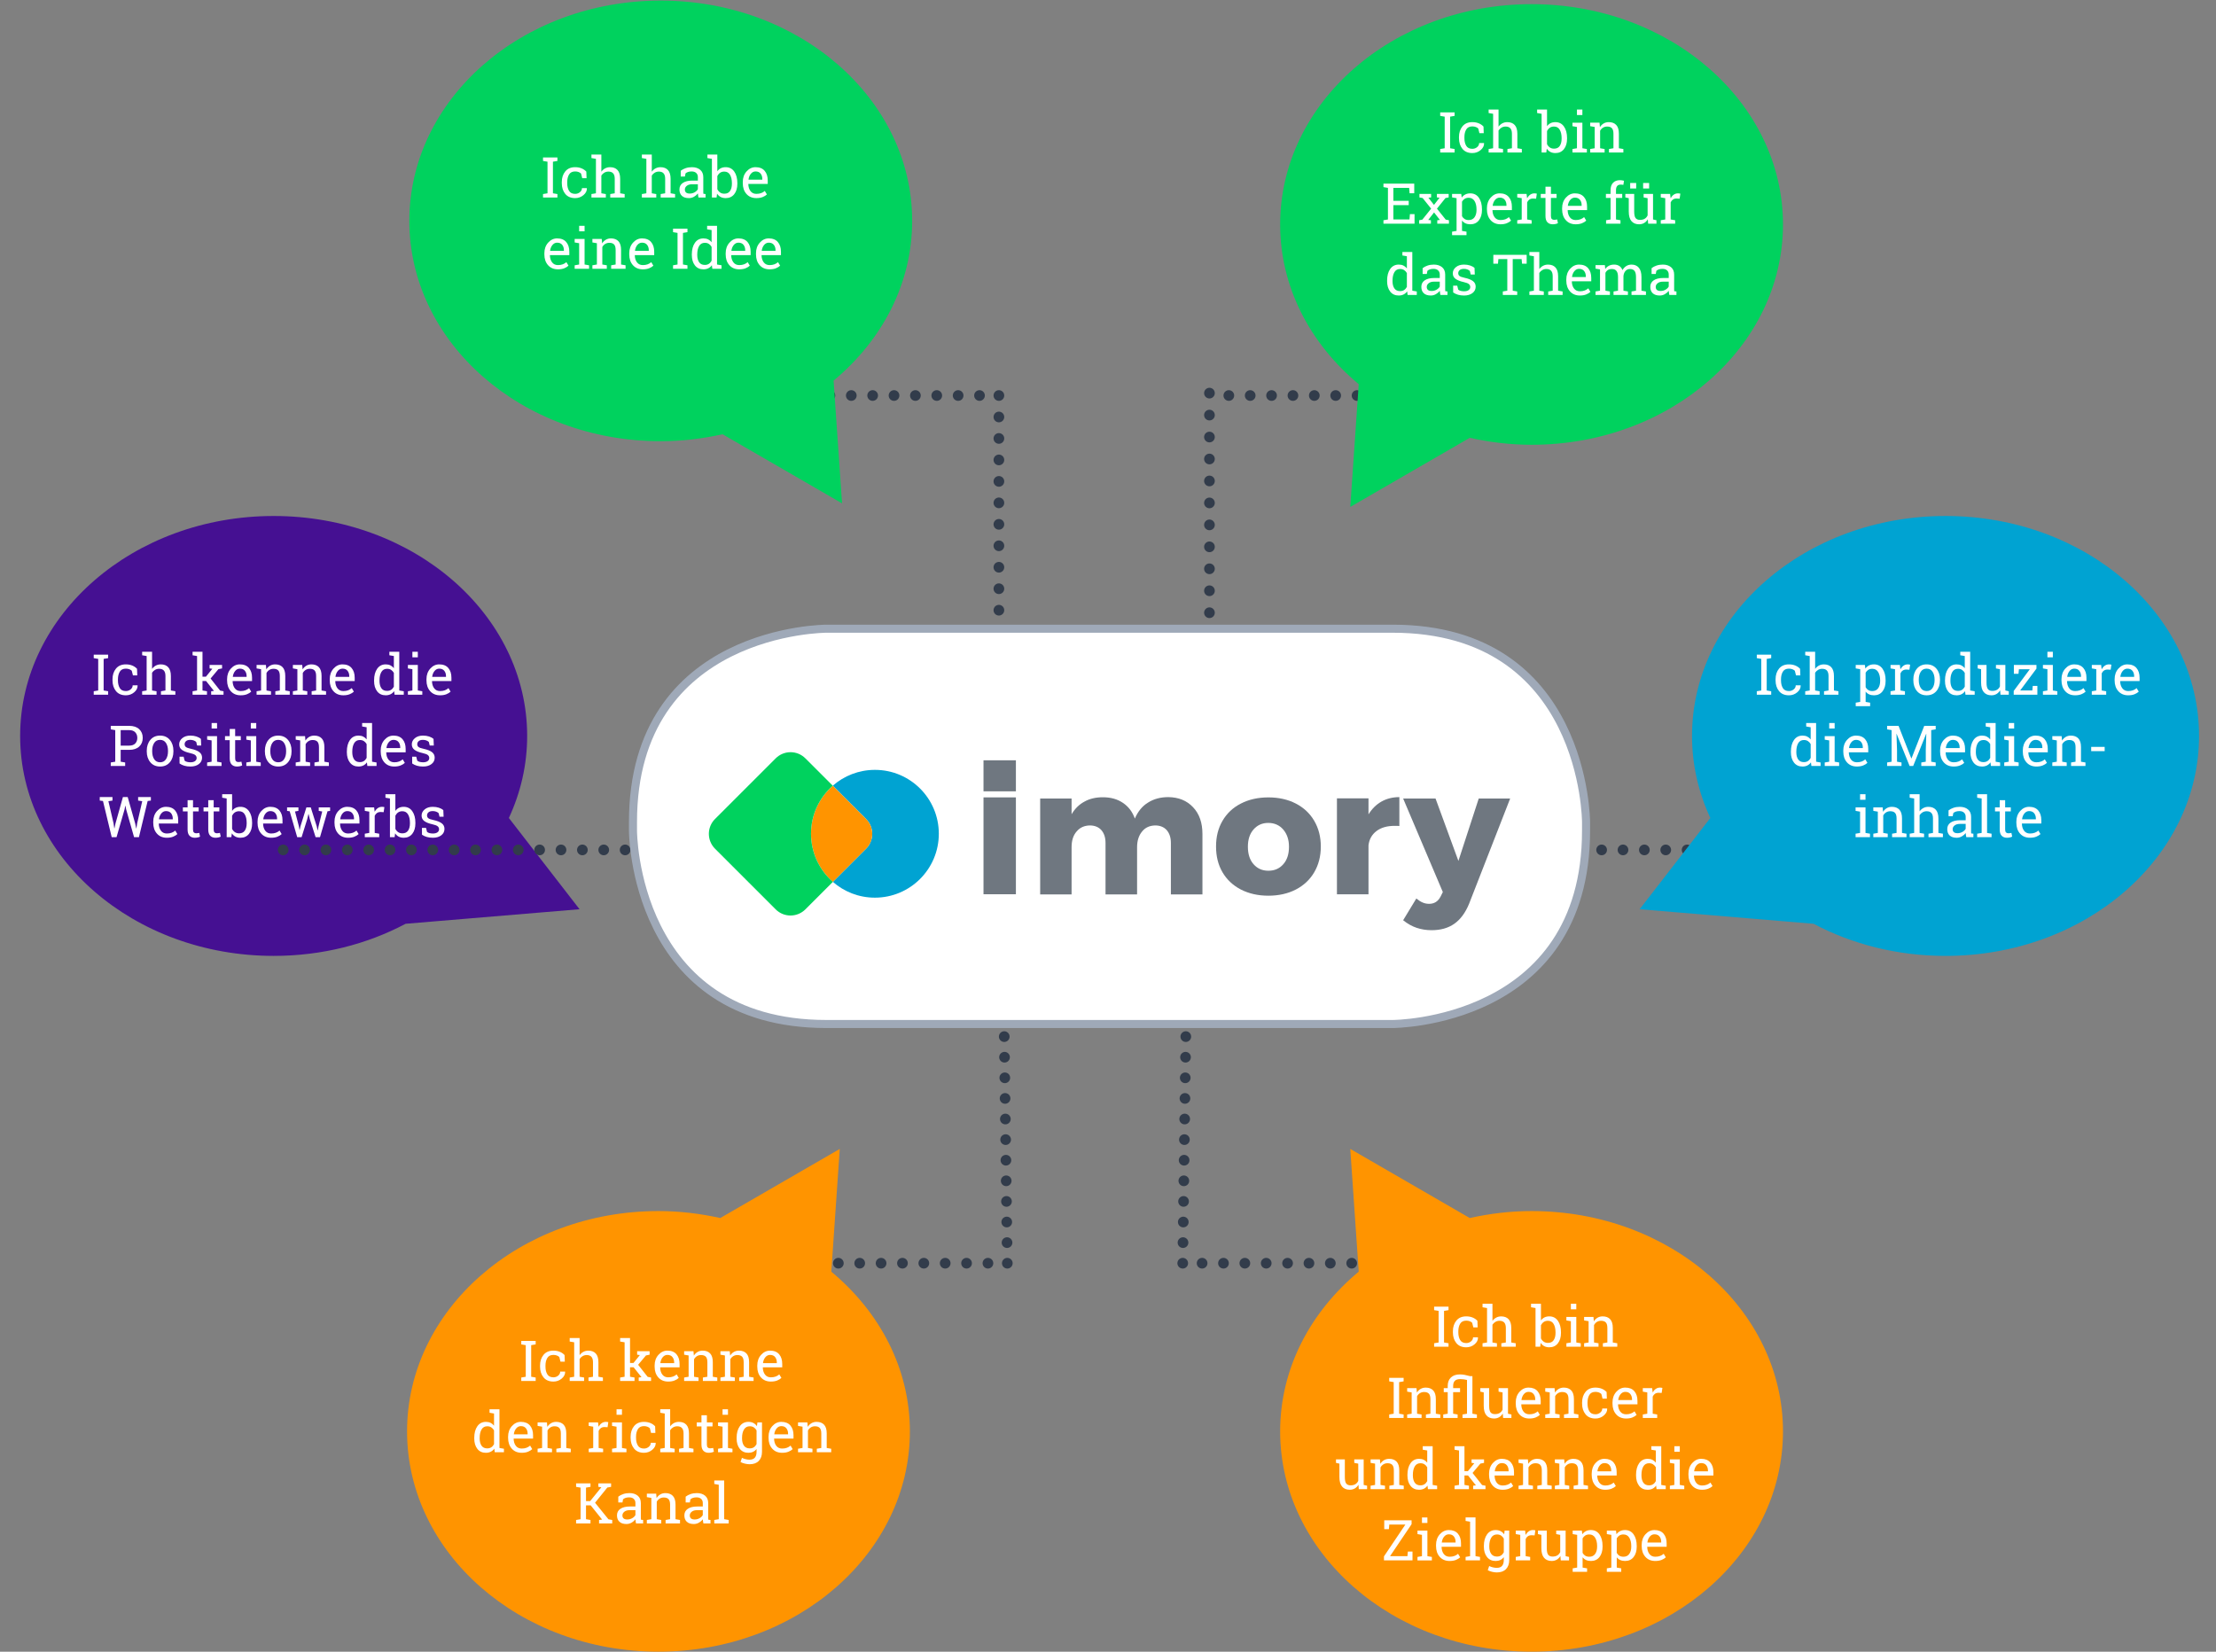 <?xml version="1.0" encoding="utf-8"?>
<!-- Generator: Adobe Illustrator 15.0.0, SVG Export Plug-In . SVG Version: 6.00 Build 0)  -->
<!DOCTYPE svg PUBLIC "-//W3C//DTD SVG 1.1//EN" "http://www.w3.org/Graphics/SVG/1.1/DTD/svg11.dtd">
<svg version="1.1" id="Ebene_1" xmlns="http://www.w3.org/2000/svg" xmlns:xlink="http://www.w3.org/1999/xlink" x="0px" y="0px"
	 width="550px" height="410px" viewBox="0 0 550 410" enable-background="new 0 0 550 410" xml:space="preserve">
<rect x="0" y="0" width="550" height="410" fill="#808080" stroke="none"/>
<g>
	<defs>
		<rect id="SVGID_1_" x="5" y="0.147" width="540.792" height="409.853"/>
	</defs>
	<clipPath id="SVGID_2_">
		<use xlink:href="#SVGID_1_"  overflow="visible"/>
	</clipPath>
	<path clip-path="url(#SVGID_2_)" fill="#451092" d="M5,182.686c0-30.155,28.17-54.6,62.92-54.6c34.749,0,62.92,24.445,62.92,54.6
		c0,7.202-1.622,14.071-4.541,20.366L143.84,225.7l-43.168,3.611c-9.541,5.057-20.753,7.974-32.752,7.974
		C33.17,237.285,5,212.841,5,182.686"/>
</g>
<line fill="none" stroke="#323C4B" stroke-width="2.652" stroke-linecap="round" stroke-linejoin="round" stroke-dasharray="0,5.304" x1="392.211" y1="210.975" x2="474.423" y2="210.975"/>
<path fill="none" stroke="#323C4B" stroke-width="2.652" stroke-linecap="round" stroke-linejoin="round" d="M477.074,210.975
	L477.074,210.975 M386.906,210.975L386.906,210.975"/>
<g>
	<defs>
		<rect id="SVGID_3_" x="5" y="0.147" width="540.792" height="409.853"/>
	</defs>
	<clipPath id="SVGID_4_">
		<use xlink:href="#SVGID_3_"  overflow="visible"/>
	</clipPath>
	<path clip-path="url(#SVGID_4_)" fill="#00A3D2" d="M545.792,182.686c0-30.155-28.17-54.6-62.92-54.6
		c-34.749,0-62.92,24.445-62.92,54.6c0,7.202,1.622,14.071,4.541,20.366L406.952,225.7l43.168,3.611
		c9.541,5.057,20.753,7.974,32.752,7.974C517.622,237.285,545.792,212.841,545.792,182.686"/>
</g>
<line fill="none" stroke="#323C4B" stroke-width="2.652" stroke-linecap="round" stroke-linejoin="round" stroke-dasharray="0,5.304" x1="155.151" y1="210.975" x2="72.939" y2="210.975"/>
<path fill="none" stroke="#323C4B" stroke-width="2.652" stroke-linecap="round" stroke-linejoin="round" d="M70.287,210.975
	L70.287,210.975 M160.455,210.975L160.455,210.975"/>
<line fill="none" stroke="#323C4B" stroke-width="2.652" stroke-linecap="round" stroke-linejoin="round" stroke-dasharray="0,5.114" x1="249.941" y1="308.456" x2="249.213" y2="254.765"/>
<path fill="none" stroke="#323C4B" stroke-width="2.652" stroke-linecap="round" stroke-linejoin="round" d="M249.178,252.208
	L249.178,252.208 M250.01,313.569L250.01,313.569"/>
<line fill="none" stroke="#323C4B" stroke-width="2.652" stroke-linecap="round" stroke-linejoin="round" stroke-dasharray="0,5.304" x1="155.033" y1="381.638" x2="155.033" y2="320.642"/>
<path fill="none" stroke="#323C4B" stroke-width="2.652" stroke-linecap="round" stroke-linejoin="round" d="M155.033,317.989
	L155.033,317.989 M155.033,386.941L155.033,386.941"/>
<line fill="none" stroke="#323C4B" stroke-width="2.652" stroke-linecap="round" stroke-linejoin="round" stroke-dasharray="0,5.304" x1="239.896" y1="313.569" x2="157.685" y2="313.569"/>
<path fill="none" stroke="#323C4B" stroke-width="2.652" stroke-linecap="round" stroke-linejoin="round" d="M155.033,313.569
	L155.033,313.569 M245.201,313.569L245.201,313.569"/>
<line fill="none" stroke="#323C4B" stroke-width="2.652" stroke-linecap="round" stroke-linejoin="round" stroke-dasharray="0,5.451" x1="300.179" y1="103.036" x2="300.179" y2="149.371"/>
<path fill="none" stroke="#323C4B" stroke-width="2.652" stroke-linecap="round" stroke-linejoin="round" d="M300.179,152.097
	L300.179,152.097 M300.179,97.585L300.179,97.585"/>
<line fill="none" stroke="#323C4B" stroke-width="2.652" stroke-linecap="round" stroke-linejoin="round" stroke-dasharray="0,5.304" x1="310.293" y1="98.18" x2="392.505" y2="98.18"/>
<path fill="none" stroke="#323C4B" stroke-width="2.652" stroke-linecap="round" stroke-linejoin="round" d="M395.157,98.18
	L395.157,98.18 M304.989,98.18L304.989,98.18"/>
<line fill="none" stroke="#323C4B" stroke-width="2.652" stroke-linecap="round" stroke-linejoin="round" stroke-dasharray="0,5.329" x1="247.919" y1="103.508" x2="247.919" y2="148.805"/>
<path fill="none" stroke="#323C4B" stroke-width="2.652" stroke-linecap="round" stroke-linejoin="round" d="M247.919,151.471
	L247.919,151.471 M247.919,98.18L247.919,98.18"/>
<line fill="none" stroke="#323C4B" stroke-width="2.652" stroke-linecap="round" stroke-linejoin="round" stroke-dasharray="0,5.304" x1="152.941" y1="30.111" x2="152.941" y2="91.107"/>
<path fill="none" stroke="#323C4B" stroke-width="2.652" stroke-linecap="round" stroke-linejoin="round" d="M152.941,93.76
	L152.941,93.76 M152.941,24.808L152.941,24.808"/>
<line fill="none" stroke="#323C4B" stroke-width="2.652" stroke-linecap="round" stroke-linejoin="round" stroke-dasharray="0,5.304" x1="237.805" y1="98.18" x2="155.593" y2="98.18"/>
<path fill="none" stroke="#323C4B" stroke-width="2.652" stroke-linecap="round" stroke-linejoin="round" d="M152.941,98.18
	L152.941,98.18 M243.109,98.18L243.109,98.18"/>
<line fill="none" stroke="#323C4B" stroke-width="2.652" stroke-linecap="round" stroke-linejoin="round" stroke-dasharray="0,5.114" x1="293.615" y1="308.456" x2="294.344" y2="254.765"/>
<path fill="none" stroke="#323C4B" stroke-width="2.652" stroke-linecap="round" stroke-linejoin="round" d="M294.378,252.208
	L294.378,252.208 M293.546,313.569L293.546,313.569"/>
<line fill="none" stroke="#323C4B" stroke-width="2.652" stroke-linecap="round" stroke-linejoin="round" stroke-dasharray="0,5.304" x1="388.523" y1="381.638" x2="388.523" y2="320.642"/>
<path fill="none" stroke="#323C4B" stroke-width="2.652" stroke-linecap="round" stroke-linejoin="round" d="M388.523,317.989
	L388.523,317.989 M388.523,386.941L388.523,386.941"/>
<line fill="none" stroke="#323C4B" stroke-width="2.652" stroke-linecap="round" stroke-linejoin="round" stroke-dasharray="0,5.304" x1="303.66" y1="313.569" x2="385.872" y2="313.569"/>
<path fill="none" stroke="#323C4B" stroke-width="2.652" stroke-linecap="round" stroke-linejoin="round" d="M388.524,313.569
	L388.524,313.569 M298.356,313.569L298.356,313.569"/>
<g>
	<defs>
		<rect id="SVGID_5_" x="5" y="0.147" width="540.792" height="409.853"/>
	</defs>
	<clipPath id="SVGID_6_">
		<use xlink:href="#SVGID_5_"  overflow="visible"/>
	</clipPath>
	<path clip-path="url(#SVGID_6_)" fill="#FFFFFF" d="M205.101,156.064c0,0-48,0-48,48v2.125c0,0,0,48,48,48h140.548c0,0,48,0,48-48
		v-2.125c0,0,0-48-48-48H205.101z"/>
	<path clip-path="url(#SVGID_6_)" fill="none" stroke="#9FA9B8" stroke-width="2" d="M205.101,156.064c0,0-48,0-48,48v2.125
		c0,0,0,48,48,48h140.548c0,0,48,0,48-48v-2.125c0,0,0-48-48-48H205.101z"/>
	<path clip-path="url(#SVGID_6_)" fill="#00A3D2" d="M233.009,206.961c0,8.765-7.103,15.868-15.868,15.868
		c-4.001,0-7.643-1.481-10.426-3.919l8.225-8.224c2.049-2.05,2.049-5.359,0-7.394l-8.252-8.253c2.797-2.45,6.452-3.932,10.453-3.932
		C225.906,191.093,233.009,198.196,233.009,206.961"/>
	<path clip-path="url(#SVGID_6_)" fill="#FF9400" d="M214.939,210.686l-8.224,8.226c-3.324-2.908-5.428-7.188-5.428-11.95
		c0-4.749,2.091-9.013,5.4-11.921l8.252,8.252C216.989,205.341,216.989,208.651,214.939,210.686"/>
	<path clip-path="url(#SVGID_6_)" fill="#00D25E" d="M206.715,218.911l-6.812,6.812c-2.05,2.049-5.359,2.049-7.394,0l-15.037-15.037
		c-2.049-2.049-2.049-5.357,0-7.394l15.037-15.036c2.049-2.05,5.358-2.05,7.394,0l6.784,6.784c-3.309,2.908-5.4,7.172-5.4,11.922
		C201.287,211.725,203.392,216.003,206.715,218.911"/>
</g>
<rect x="244.1" y="188.731" fill="#6F7780" width="8.041" height="7.702"/>
<rect x="244.1" y="197.936" fill="#6F7780" width="8.041" height="24.045"/>
<g>
	<defs>
		<rect id="SVGID_7_" x="5" y="0.147" width="540.792" height="409.853"/>
	</defs>
	<clipPath id="SVGID_8_">
		<use xlink:href="#SVGID_7_"  overflow="visible"/>
	</clipPath>
	<path clip-path="url(#SVGID_8_)" fill="#6F7780" d="M296.107,200.375c1.566,1.636,2.332,3.864,2.332,6.649v15.003h-7.832v-12.774
		c0-1.358-0.348-2.402-1.044-3.203c-0.697-0.767-1.671-1.149-2.854-1.149c-1.393,0.035-2.473,0.523-3.272,1.532
		c-0.801,0.975-1.219,2.263-1.219,3.864v11.73h-7.832v-12.774c0-1.358-0.348-2.402-1.044-3.203
		c-0.696-0.767-1.671-1.149-2.855-1.149c-1.392,0.035-2.471,0.523-3.307,1.532c-0.835,0.975-1.218,2.263-1.218,3.864v11.73h-7.798
		v-23.81h7.798v3.898c0.835-1.392,1.88-2.436,3.202-3.133c1.289-0.73,2.82-1.078,4.561-1.078c1.949,0,3.585,0.452,4.979,1.392
		c1.392,0.94,2.366,2.228,2.958,3.899c0.766-1.776,1.845-3.099,3.272-3.969c1.427-0.905,3.098-1.357,5.047-1.357
		C292.487,197.905,294.541,198.705,296.107,200.375"/>
	<path clip-path="url(#SVGID_8_)" fill="#6F7780" d="M311.11,205.91c-0.939,1.079-1.392,2.506-1.392,4.282
		c0,1.775,0.452,3.237,1.392,4.316c0.94,1.078,2.158,1.636,3.69,1.636c1.566,0,2.785-0.557,3.725-1.636
		c0.94-1.079,1.393-2.507,1.393-4.316c0-1.776-0.487-3.168-1.428-4.282c-0.939-1.079-2.192-1.636-3.725-1.636
		C313.269,204.274,312.051,204.832,311.11,205.91 M321.624,199.47c1.948,1.01,3.48,2.437,4.56,4.282s1.636,3.968,1.636,6.37
		c0,2.438-0.557,4.561-1.636,6.405s-2.611,3.273-4.56,4.282c-1.949,1.01-4.247,1.532-6.823,1.532s-4.839-0.522-6.823-1.532
		c-1.949-1.009-3.48-2.438-4.56-4.282s-1.602-3.968-1.602-6.405c0-2.401,0.522-4.524,1.602-6.37s2.576-3.272,4.56-4.282
		c1.95-1.01,4.247-1.532,6.823-1.532S319.675,198.46,321.624,199.47"/>
	<path clip-path="url(#SVGID_8_)" fill="#6F7780" d="M342.858,198.983c1.288-0.731,2.785-1.114,4.456-1.114v7.171
		c-0.279-0.035-0.662-0.035-1.185-0.035c-1.845,0-3.342,0.418-4.49,1.288s-1.811,2.054-1.984,3.551v12.149h-7.832v-23.811h7.832
		v3.969C340.491,200.793,341.57,199.714,342.858,198.983"/>
	<path clip-path="url(#SVGID_8_)" fill="#6F7780" d="M360.96,229.303c-1.532,1.079-3.411,1.602-5.674,1.602
		c-1.323,0-2.541-0.208-3.69-0.591c-1.149-0.384-2.263-1.011-3.342-1.88l3.271-5.396c0.558,0.453,1.079,0.801,1.603,1.01
		c0.486,0.208,1.009,0.313,1.565,0.313c1.288,0,2.229-0.592,2.855-1.811l0.557-1.113l-9.852-23.219h8.041l5.675,15.491l5.047-15.491
		h7.798l-10.2,26.143C363.71,226.553,362.491,228.225,360.96,229.303"/>
	<path clip-path="url(#SVGID_8_)" fill="#00D25E" d="M226.395,54.835c0-30.19-27.949-54.688-62.404-54.688
		c-34.477,0-62.396,24.498-62.396,54.688c0,30.194,27.919,54.689,62.396,54.689c5.32,0,10.421-0.639,15.346-1.73l29.654,17.153
		l-2.099-30.467C218.891,84.497,226.395,70.465,226.395,54.835"/>
	<path clip-path="url(#SVGID_8_)" fill="#FFFFFF" d="M192.059,60.772c0.283,0.356,0.424,0.798,0.424,1.326v0.178h-3.411
		l-0.014-0.034c0.073-0.574,0.269-1.052,0.588-1.432c0.319-0.381,0.704-0.571,1.155-0.571
		C191.357,60.24,191.777,60.417,192.059,60.772 M192.575,66.594c0.435-0.175,0.785-0.391,1.05-0.646l-0.527-0.875
		c-0.25,0.228-0.548,0.407-0.892,0.537c-0.344,0.13-0.744,0.194-1.2,0.194c-0.624,0-1.109-0.229-1.456-0.687
		c-0.346-0.458-0.526-1.042-0.54-1.753l0.021-0.034h4.799v-0.841c0-1.003-0.257-1.805-0.769-2.406
		c-0.513-0.602-1.266-0.903-2.26-0.903c-0.856,0-1.598,0.35-2.225,1.05c-0.626,0.699-0.94,1.575-0.94,2.628v0.301
		c0,1.094,0.305,1.984,0.913,2.669c0.608,0.686,1.427,1.029,2.457,1.029C191.617,66.856,192.14,66.769,192.575,66.594
		 M184.533,60.772c0.282,0.356,0.424,0.798,0.424,1.326v0.178h-3.411l-0.014-0.034c0.073-0.574,0.269-1.052,0.588-1.432
		c0.319-0.381,0.704-0.571,1.155-0.571C183.831,60.24,184.25,60.417,184.533,60.772 M185.049,66.594
		c0.435-0.175,0.785-0.391,1.049-0.646l-0.526-0.875c-0.251,0.228-0.548,0.407-0.892,0.537c-0.344,0.13-0.744,0.194-1.2,0.194
		c-0.624,0-1.11-0.229-1.456-0.687s-0.526-1.042-0.54-1.753l0.021-0.034h4.798v-0.841c0-1.003-0.256-1.805-0.769-2.406
		c-0.512-0.602-1.266-0.903-2.259-0.903c-0.857,0-1.598,0.35-2.225,1.05c-0.627,0.699-0.94,1.575-0.94,2.628v0.301
		c0,1.094,0.304,1.984,0.913,2.669c0.608,0.686,1.427,1.029,2.457,1.029C184.091,66.856,184.614,66.769,185.049,66.594
		 M173.055,63.151c0-0.852,0.154-1.545,0.462-2.078c0.307-0.533,0.782-0.8,1.425-0.8c0.387,0,0.72,0.091,0.998,0.274
		c0.278,0.182,0.504,0.428,0.677,0.738v3.432c-0.178,0.332-0.403,0.59-0.677,0.772c-0.273,0.182-0.611,0.273-1.012,0.273
		c-0.638,0-1.109-0.225-1.415-0.676c-0.305-0.451-0.458-1.048-0.458-1.791V63.151z M176.795,66.714h2.283v-0.862l-1.114-0.191V56.05
		h-1.347h-1.114v0.868l1.114,0.191v3.015c-0.237-0.305-0.523-0.539-0.858-0.701c-0.335-0.162-0.721-0.243-1.159-0.243
		c-0.911,0-1.621,0.365-2.129,1.094c-0.508,0.729-0.762,1.689-0.762,2.878v0.144c0,1.066,0.254,1.926,0.762,2.58
		c0.508,0.654,1.213,0.981,2.116,0.981c0.46,0,0.864-0.086,1.213-0.26c0.349-0.173,0.644-0.428,0.885-0.765L176.795,66.714z
		 M168.161,57.82v7.841l-1.114,0.191v0.862h3.575v-0.862l-1.115-0.191V57.82l1.115-0.191v-0.868h-3.575v0.868L168.161,57.82z
		 M160.6,60.772c0.283,0.356,0.424,0.798,0.424,1.326v0.178h-3.411l-0.014-0.034c0.073-0.574,0.269-1.052,0.588-1.432
		c0.319-0.381,0.704-0.571,1.155-0.571C159.898,60.24,160.318,60.417,160.6,60.772 M161.116,66.594
		c0.436-0.175,0.785-0.391,1.05-0.646l-0.527-0.875c-0.25,0.228-0.548,0.407-0.892,0.537c-0.344,0.13-0.744,0.194-1.199,0.194
		c-0.625,0-1.11-0.229-1.457-0.687c-0.346-0.458-0.526-1.042-0.54-1.753l0.021-0.034h4.799v-0.841c0-1.003-0.257-1.805-0.769-2.406
		c-0.513-0.602-1.266-0.903-2.26-0.903c-0.856,0-1.598,0.35-2.225,1.05c-0.626,0.699-0.94,1.575-0.94,2.628v0.301
		c0,1.094,0.305,1.984,0.913,2.669c0.608,0.686,1.428,1.029,2.458,1.029C160.158,66.856,160.681,66.769,161.116,66.594
		 M147.031,66.714h3.575v-0.862l-1.114-0.191V61.32c0.178-0.323,0.416-0.579,0.714-0.766c0.299-0.186,0.642-0.28,1.029-0.28
		c0.529,0,0.922,0.137,1.179,0.41c0.258,0.274,0.386,0.736,0.386,1.388v3.589l-1.114,0.191v0.862h3.575v-0.862l-1.114-0.191v-3.616
		c0-0.976-0.219-1.697-0.656-2.164c-0.438-0.467-1.055-0.701-1.853-0.701c-0.474,0-0.896,0.109-1.268,0.325
		c-0.371,0.217-0.68,0.521-0.926,0.913l-0.096-1.101h-2.317v0.868l1.114,0.192v5.284l-1.114,0.191V66.714z M145.09,56.05h-1.347
		v1.374h1.347V56.05z M142.629,66.714h3.575v-0.862l-1.114-0.191v-6.344h-2.461v0.868l1.114,0.192v5.284l-1.114,0.191V66.714z
		 M139.532,60.772c0.282,0.356,0.424,0.798,0.424,1.326v0.178h-3.411l-0.014-0.034c0.073-0.574,0.269-1.052,0.588-1.432
		c0.319-0.381,0.704-0.571,1.155-0.571C138.83,60.24,139.249,60.417,139.532,60.772 M140.048,66.594
		c0.435-0.175,0.785-0.391,1.049-0.646l-0.526-0.875c-0.251,0.228-0.548,0.407-0.892,0.537c-0.344,0.13-0.744,0.194-1.2,0.194
		c-0.624,0-1.11-0.229-1.456-0.687s-0.526-1.042-0.54-1.753l0.021-0.034h4.798v-0.841c0-1.003-0.256-1.805-0.769-2.406
		c-0.512-0.602-1.265-0.903-2.259-0.903c-0.857,0-1.598,0.35-2.225,1.05c-0.627,0.699-0.94,1.575-0.94,2.628v0.301
		c0,1.094,0.304,1.984,0.913,2.669c0.608,0.686,1.427,1.029,2.457,1.029C139.09,66.856,139.613,66.769,140.048,66.594"/>
	<path clip-path="url(#SVGID_8_)" fill="#FFFFFF" d="M188.778,43.093c0.282,0.356,0.423,0.798,0.423,1.326v0.178h-3.411
		l-0.013-0.034c0.073-0.574,0.269-1.052,0.588-1.432c0.319-0.381,0.704-0.571,1.155-0.571
		C188.076,42.56,188.495,42.738,188.778,43.093 M189.294,48.914c0.435-0.175,0.785-0.391,1.049-0.646l-0.526-0.875
		c-0.251,0.228-0.548,0.407-0.892,0.537c-0.345,0.129-0.744,0.194-1.2,0.194c-0.625,0-1.11-0.229-1.456-0.687
		c-0.347-0.458-0.527-1.042-0.54-1.753l0.02-0.034h4.799v-0.841c0-1.003-0.256-1.805-0.769-2.406
		c-0.513-0.602-1.266-0.903-2.259-0.903c-0.857,0-1.599,0.35-2.225,1.05c-0.627,0.699-0.94,1.575-0.94,2.628v0.301
		c0,1.094,0.304,1.983,0.912,2.669c0.609,0.686,1.428,1.029,2.458,1.029C188.336,49.177,188.858,49.089,189.294,48.914
		 M181.655,45.616c0,0.742-0.154,1.339-0.462,1.791c-0.307,0.451-0.778,0.676-1.411,0.676c-0.415,0-0.767-0.1-1.057-0.3
		c-0.289-0.201-0.518-0.472-0.687-0.814v-3.267c0.169-0.338,0.396-0.607,0.681-0.807c0.284-0.201,0.634-0.301,1.049-0.301
		c0.638,0,1.112,0.267,1.422,0.8c0.31,0.533,0.465,1.226,0.465,2.078V45.616z M183.008,45.472c0-1.189-0.255-2.149-0.766-2.878
		c-0.51-0.729-1.221-1.094-2.132-1.094c-0.461,0-0.863,0.087-1.207,0.26c-0.344,0.173-0.632,0.424-0.865,0.752v-4.143h-2.461v0.869
		l1.115,0.191v9.605h1.162l0.123-0.951c0.237,0.36,0.533,0.633,0.889,0.817c0.355,0.185,0.774,0.277,1.257,0.277
		c0.898,0,1.603-0.327,2.116-0.981c0.513-0.654,0.769-1.514,0.769-2.58V45.472z M170.28,47.793
		c-0.201-0.171-0.301-0.418-0.301-0.742c0-0.364,0.16-0.674,0.482-0.93c0.321-0.255,0.757-0.382,1.309-0.382h1.435v1.216
		c-0.159,0.301-0.423,0.559-0.793,0.773c-0.369,0.214-0.777,0.321-1.223,0.321C170.783,48.049,170.48,47.964,170.28,47.793
		 M175.119,49.034v-0.862l-0.546-0.075c-0.01-0.091-0.015-0.182-0.018-0.273c-0.002-0.092-0.003-0.185-0.003-0.281v-3.561
		c0-0.798-0.26-1.411-0.779-1.839c-0.52-0.428-1.199-0.643-2.037-0.643c-0.561,0-1.08,0.081-1.559,0.243
		c-0.478,0.162-0.886,0.377-1.224,0.646v1.436h1.039l0.144-0.78c0.16-0.15,0.368-0.269,0.626-0.355
		c0.257-0.087,0.554-0.13,0.892-0.13c0.487,0,0.868,0.126,1.141,0.379c0.274,0.253,0.41,0.596,0.41,1.029v0.861h-1.387
		c-0.989,0-1.767,0.191-2.335,0.571c-0.567,0.381-0.851,0.922-0.851,1.624c0,0.683,0.201,1.213,0.602,1.589
		c0.401,0.376,0.986,0.564,1.757,0.564c0.442,0,0.857-0.11,1.247-0.331s0.714-0.498,0.974-0.831c0.009,0.16,0.025,0.319,0.048,0.479
		c0.023,0.159,0.055,0.339,0.096,0.54H175.119z M159.308,49.034h3.575v-0.862l-1.114-0.191v-4.409
		c0.196-0.301,0.445-0.539,0.748-0.715c0.303-0.175,0.64-0.263,1.009-0.263c0.519,0,0.91,0.146,1.172,0.438
		c0.262,0.291,0.393,0.742,0.393,1.353v3.596l-1.114,0.191v0.862h3.575v-0.862l-1.114-0.191v-3.582c0-0.985-0.219-1.714-0.656-2.188
		c-0.438-0.474-1.053-0.711-1.846-0.711c-0.451,0-0.861,0.098-1.231,0.294c-0.369,0.196-0.681,0.472-0.936,0.827v-4.252h-2.461
		v0.869l1.114,0.191v8.552l-1.114,0.191V49.034z M146.791,49.034h3.576v-0.862l-1.115-0.191v-4.409
		c0.196-0.301,0.446-0.539,0.749-0.715c0.303-0.175,0.639-0.263,1.008-0.263c0.52,0,0.91,0.146,1.172,0.438
		c0.262,0.291,0.394,0.742,0.394,1.353v3.596l-1.115,0.191v0.862h3.575v-0.862l-1.114-0.191v-3.582c0-0.985-0.219-1.714-0.656-2.188
		c-0.438-0.474-1.053-0.711-1.846-0.711c-0.451,0-0.861,0.098-1.23,0.294c-0.369,0.196-0.682,0.472-0.937,0.827v-4.252h-2.461v0.869
		l1.115,0.191v8.552l-1.115,0.191V49.034z M141.234,47.369c-0.301-0.504-0.451-1.134-0.451-1.89v-0.287
		c0-0.739,0.151-1.362,0.454-1.87c0.303-0.508,0.808-0.762,1.514-0.762c0.315,0,0.597,0.048,0.848,0.143
		c0.251,0.096,0.456,0.222,0.615,0.376l0.294,1.163h1.073l-0.061-1.641c-0.31-0.342-0.701-0.611-1.173-0.807
		c-0.471-0.196-1.003-0.294-1.596-0.294c-1.071,0-1.891,0.352-2.461,1.057c-0.569,0.704-0.854,1.582-0.854,2.635v0.287
		c0,1.062,0.284,1.944,0.851,2.645c0.567,0.702,1.389,1.053,2.464,1.053c0.784,0,1.471-0.247,2.061-0.742
		c0.59-0.494,0.874-1.06,0.851-1.698l-0.013-0.041h-1.21c0,0.401-0.17,0.739-0.51,1.015c-0.339,0.276-0.732,0.413-1.179,0.413
		C142.04,48.124,141.534,47.873,141.234,47.369 M135.888,40.14v7.841l-1.114,0.191v0.862h3.575v-0.862l-1.114-0.191V40.14
		l1.114-0.191V39.08h-3.575v0.869L135.888,40.14z"/>
	<path clip-path="url(#SVGID_8_)" fill="#00D25E" d="M317.726,55.72c0-30.19,27.949-54.688,62.404-54.688
		c34.477,0,62.396,24.498,62.396,54.688c0,30.194-27.919,54.689-62.396,54.689c-5.32,0-10.421-0.639-15.347-1.73l-29.653,17.153
		l2.099-30.467C325.229,85.38,317.726,71.35,317.726,55.72"/>
	<path clip-path="url(#SVGID_8_)" fill="#FFFFFF" d="M411.243,71.971c-0.201-0.171-0.301-0.418-0.301-0.741
		c0-0.365,0.161-0.675,0.481-0.93c0.321-0.255,0.758-0.383,1.31-0.383h1.435v1.217c-0.159,0.301-0.423,0.558-0.792,0.772
		c-0.37,0.215-0.777,0.322-1.224,0.322C411.746,72.228,411.443,72.142,411.243,71.971 M416.083,73.212v-0.861l-0.547-0.076
		c-0.009-0.091-0.015-0.182-0.017-0.273c-0.003-0.091-0.004-0.185-0.004-0.28V68.16c0-0.797-0.261-1.41-0.779-1.839
		c-0.521-0.428-1.199-0.642-2.037-0.642c-0.561,0-1.08,0.081-1.559,0.242c-0.479,0.162-0.887,0.378-1.224,0.646v1.436h1.039
		l0.144-0.779c0.159-0.151,0.367-0.269,0.626-0.356c0.257-0.086,0.554-0.13,0.892-0.13c0.487,0,0.868,0.127,1.141,0.38
		c0.274,0.253,0.41,0.596,0.41,1.029v0.861h-1.387c-0.989,0-1.767,0.19-2.335,0.571c-0.567,0.38-0.852,0.922-0.852,1.623
		c0,0.684,0.201,1.214,0.603,1.59c0.401,0.376,0.986,0.564,1.757,0.564c0.442,0,0.858-0.111,1.247-0.332
		c0.39-0.221,0.715-0.498,0.974-0.831c0.01,0.16,0.025,0.32,0.049,0.479c0.022,0.16,0.055,0.34,0.096,0.54H416.083z M395.999,73.212
		h3.575v-0.861l-1.114-0.192v-4.423c0.142-0.305,0.345-0.542,0.608-0.711c0.264-0.168,0.602-0.252,1.012-0.252
		c0.487,0,0.86,0.16,1.117,0.481c0.258,0.322,0.387,0.829,0.387,1.521v3.384l-1.115,0.192v0.861h3.575v-0.861l-1.113-0.192v-3.643
		c0.046-0.502,0.211-0.917,0.495-1.248c0.285-0.33,0.662-0.495,1.132-0.495c0.491,0,0.863,0.151,1.113,0.454
		c0.251,0.303,0.376,0.819,0.376,1.548v3.384l-1.113,0.192v0.861h3.582v-0.861l-1.114-0.192v-3.37c0-1.039-0.219-1.817-0.656-2.334
		s-1.035-0.776-1.791-0.776c-0.511,0-0.957,0.123-1.34,0.369s-0.691,0.579-0.923,0.998c-0.178-0.456-0.443-0.797-0.796-1.025
		c-0.354-0.228-0.776-0.342-1.269-0.342c-0.493,0-0.926,0.095-1.299,0.287c-0.374,0.191-0.679,0.463-0.916,0.813l-0.089-0.963
		h-2.324v0.868l1.114,0.191v5.284l-1.114,0.192V73.212z M393.169,67.271c0.282,0.355,0.423,0.797,0.423,1.326v0.177h-3.41
		l-0.014-0.034c0.072-0.574,0.269-1.051,0.587-1.432c0.319-0.38,0.705-0.571,1.156-0.571
		C392.467,66.738,392.886,66.916,393.169,67.271 M393.686,73.092c0.435-0.175,0.784-0.39,1.049-0.646l-0.526-0.875
		c-0.251,0.228-0.548,0.407-0.893,0.537c-0.345,0.13-0.744,0.195-1.199,0.195c-0.625,0-1.11-0.229-1.456-0.687
		c-0.347-0.458-0.527-1.043-0.54-1.754l0.021-0.034h4.799v-0.841c0-1.002-0.256-1.804-0.77-2.406
		c-0.513-0.601-1.266-0.902-2.259-0.902c-0.856,0-1.599,0.35-2.225,1.049c-0.627,0.7-0.94,1.576-0.94,2.629v0.3
		c0,1.094,0.304,1.984,0.912,2.67c0.609,0.686,1.428,1.029,2.458,1.029C392.727,73.355,393.249,73.268,393.686,73.092
		 M379.586,73.212h3.575v-0.861l-1.115-0.192V67.75c0.196-0.301,0.446-0.539,0.749-0.714c0.304-0.176,0.64-0.263,1.008-0.263
		c0.521,0,0.911,0.146,1.174,0.438c0.262,0.292,0.393,0.743,0.393,1.354v3.595l-1.115,0.192v0.861h3.576v-0.861l-1.115-0.192v-3.582
		c0-0.984-0.218-1.713-0.655-2.187s-1.054-0.711-1.847-0.711c-0.451,0-0.86,0.098-1.229,0.294c-0.369,0.196-0.682,0.471-0.938,0.827
		v-4.252h-2.46v0.868l1.114,0.192v8.551l-1.114,0.192V73.212z M370.637,63.259v2.201h1.156l0.096-1.142h2.215v7.841l-1.114,0.192
		v0.861h3.575v-0.861l-1.114-0.192v-7.841h2.208l0.102,1.142h1.149v-2.201H370.637z M365.968,66.506
		c-0.296-0.26-0.667-0.463-1.113-0.608c-0.447-0.146-0.95-0.219-1.512-0.219c-0.819,0-1.485,0.212-1.999,0.636
		c-0.513,0.423-0.769,0.936-0.769,1.538c0,0.574,0.228,1.03,0.683,1.367c0.456,0.337,1.134,0.604,2.031,0.8
		c0.629,0.141,1.056,0.307,1.281,0.499c0.226,0.191,0.339,0.435,0.339,0.731c0,0.315-0.136,0.569-0.407,0.762
		c-0.271,0.194-0.646,0.291-1.124,0.291c-0.278,0-0.551-0.032-0.816-0.096c-0.268-0.064-0.479-0.166-0.634-0.308l-0.253-0.991
		h-1.011l0.006,1.689c0.352,0.246,0.75,0.434,1.197,0.564c0.446,0.13,0.95,0.195,1.511,0.195c0.856,0,1.55-0.203,2.081-0.609
		c0.531-0.405,0.796-0.936,0.796-1.593c0-0.578-0.227-1.04-0.683-1.384c-0.456-0.344-1.151-0.616-2.085-0.817
		c-0.629-0.132-1.046-0.282-1.251-0.451c-0.205-0.168-0.309-0.399-0.309-0.69c0-0.297,0.117-0.549,0.35-0.759
		c0.231-0.21,0.588-0.315,1.065-0.315c0.315,0,0.597,0.047,0.846,0.141c0.248,0.093,0.454,0.217,0.618,0.372l0.219,0.889h1.012
		L365.968,66.506z M354.416,71.971c-0.201-0.171-0.301-0.418-0.301-0.741c0-0.365,0.16-0.675,0.482-0.93
		c0.32-0.255,0.757-0.383,1.309-0.383h1.435v1.217c-0.158,0.301-0.423,0.558-0.793,0.772c-0.368,0.215-0.776,0.322-1.223,0.322
		C354.919,72.228,354.616,72.142,354.416,71.971 M359.255,73.212v-0.861l-0.546-0.076c-0.01-0.091-0.015-0.182-0.018-0.273
		c-0.002-0.091-0.003-0.185-0.003-0.28V68.16c0-0.797-0.261-1.41-0.779-1.839c-0.52-0.428-1.199-0.642-2.037-0.642
		c-0.561,0-1.08,0.081-1.559,0.242c-0.479,0.162-0.887,0.378-1.225,0.646v1.436h1.039l0.145-0.779
		c0.159-0.151,0.368-0.269,0.626-0.356c0.257-0.086,0.554-0.13,0.892-0.13c0.487,0,0.868,0.127,1.142,0.38s0.409,0.596,0.409,1.029
		v0.861h-1.387c-0.989,0-1.767,0.19-2.335,0.571c-0.567,0.38-0.851,0.922-0.851,1.623c0,0.684,0.2,1.214,0.602,1.59
		c0.401,0.376,0.986,0.564,1.757,0.564c0.442,0,0.857-0.111,1.247-0.332c0.391-0.221,0.714-0.498,0.975-0.831
		c0.009,0.16,0.024,0.32,0.048,0.479c0.022,0.16,0.055,0.34,0.096,0.54H359.255z M345.618,69.65c0-0.852,0.154-1.544,0.461-2.078
		c0.308-0.533,0.783-0.799,1.425-0.799c0.389,0,0.721,0.091,0.999,0.273c0.277,0.182,0.503,0.428,0.677,0.738v3.432
		c-0.178,0.333-0.403,0.59-0.677,0.772c-0.273,0.183-0.61,0.274-1.012,0.274c-0.638,0-1.11-0.226-1.415-0.677
		c-0.306-0.451-0.458-1.048-0.458-1.791V69.65z M349.357,73.212h2.283v-0.861l-1.114-0.192v-9.611h-1.347h-1.114v0.868l1.114,0.192
		v3.014c-0.237-0.305-0.523-0.539-0.858-0.701c-0.335-0.161-0.721-0.242-1.158-0.242c-0.912,0-1.622,0.364-2.13,1.094
		s-0.762,1.688-0.762,2.877v0.144c0,1.066,0.254,1.927,0.762,2.581c0.508,0.654,1.214,0.981,2.116,0.981
		c0.46,0,0.865-0.087,1.213-0.26c0.349-0.173,0.644-0.428,0.886-0.766L349.357,73.212z"/>
	<path clip-path="url(#SVGID_8_)" fill="#FFFFFF" d="M413.305,49.195v5.284l-1.115,0.192v0.861h3.576v-0.861l-1.115-0.192v-4.245
		c0.132-0.301,0.319-0.534,0.561-0.701c0.241-0.166,0.54-0.249,0.896-0.249l0.766,0.041l0.179-1.251
		c-0.06-0.018-0.146-0.035-0.258-0.051c-0.11-0.016-0.219-0.024-0.323-0.024c-0.397,0-0.749,0.107-1.057,0.321
		c-0.308,0.214-0.566,0.511-0.775,0.889l-0.131-1.073h-2.317v0.868L413.305,49.195z M406.092,45.422h-1.489v1.367h1.489V45.422z
		 M409.306,45.422h-1.49v1.367h1.49V45.422z M409.065,55.532h2.058v-0.861l-0.848-0.192v-6.343h-1.346h-0.992v0.868l0.992,0.191
		v4.273c-0.16,0.355-0.396,0.63-0.708,0.823c-0.312,0.194-0.707,0.291-1.187,0.291c-0.492,0-0.854-0.148-1.087-0.445
		c-0.231-0.296-0.348-0.838-0.348-1.626v-4.375h-1.348h-0.848v0.868l0.848,0.191v3.302c0,1.089,0.226,1.891,0.678,2.406
		c0.45,0.515,1.076,0.773,1.88,0.773c0.478,0,0.9-0.108,1.268-0.322c0.366-0.214,0.666-0.519,0.899-0.916L409.065,55.532z
		 M399.734,49.134v5.345l-1.114,0.192v0.861h3.575v-0.861l-1.114-0.192v-5.345h1.545v-0.998h-1.545v-0.937
		c0-0.447,0.097-0.787,0.287-1.022c0.192-0.235,0.485-0.352,0.882-0.352c0.123,0,0.243,0.007,0.359,0.02
		c0.116,0.014,0.215,0.03,0.297,0.048l0.164-1.025c-0.191-0.046-0.365-0.081-0.523-0.106c-0.156-0.025-0.312-0.038-0.468-0.038
		c-0.737,0-1.313,0.216-1.726,0.646c-0.412,0.431-0.619,1.041-0.619,1.829v0.937h-1.155v0.998H399.734z M392.133,49.592
		c0.282,0.355,0.425,0.797,0.425,1.326v0.177h-3.411l-0.015-0.034c0.073-0.574,0.27-1.051,0.589-1.432
		c0.318-0.38,0.703-0.571,1.154-0.571C391.432,49.058,391.851,49.236,392.133,49.592 M392.649,55.412
		c0.435-0.175,0.785-0.39,1.049-0.646l-0.526-0.875c-0.251,0.228-0.548,0.407-0.892,0.537s-0.744,0.195-1.2,0.195
		c-0.624,0-1.109-0.229-1.456-0.687c-0.346-0.458-0.525-1.043-0.54-1.754l0.021-0.034h4.799v-0.841c0-1.002-0.256-1.804-0.769-2.406
		c-0.513-0.601-1.267-0.902-2.26-0.902c-0.856,0-1.599,0.35-2.225,1.049c-0.627,0.7-0.94,1.576-0.94,2.629v0.3
		c0,1.094,0.305,1.984,0.913,2.67c0.608,0.686,1.428,1.029,2.457,1.029C391.691,55.676,392.214,55.588,392.649,55.412
		 M383.581,46.351v1.785h-1.169v0.998h1.169v4.491c0,0.706,0.162,1.225,0.485,1.555c0.324,0.33,0.759,0.496,1.306,0.496
		c0.246,0,0.492-0.027,0.738-0.079c0.246-0.052,0.433-0.12,0.561-0.202l-0.185-0.923c-0.1,0.023-0.224,0.045-0.372,0.065
		c-0.147,0.021-0.282,0.031-0.4,0.031c-0.236,0-0.427-0.07-0.57-0.212c-0.144-0.141-0.215-0.385-0.215-0.731v-4.491h1.4v-0.998h-1.4
		v-1.785H383.581z M377.683,49.195v5.284l-1.115,0.192v0.861h3.576v-0.861l-1.115-0.192v-4.245c0.132-0.301,0.319-0.534,0.561-0.701
		c0.241-0.166,0.54-0.249,0.896-0.249l0.766,0.041l0.179-1.251c-0.061-0.018-0.146-0.035-0.258-0.051
		c-0.11-0.016-0.22-0.024-0.323-0.024c-0.397,0-0.749,0.107-1.057,0.321c-0.308,0.214-0.566,0.511-0.775,0.889l-0.13-1.073h-2.318
		v0.868L377.683,49.195z M373.472,49.592c0.281,0.355,0.424,0.797,0.424,1.326v0.177h-3.412l-0.013-0.034
		c0.072-0.574,0.269-1.051,0.588-1.432c0.318-0.38,0.704-0.571,1.154-0.571C372.77,49.058,373.188,49.236,373.472,49.592
		 M373.987,55.412c0.435-0.175,0.785-0.39,1.049-0.646l-0.525-0.875c-0.251,0.228-0.549,0.407-0.893,0.537s-0.744,0.195-1.2,0.195
		c-0.624,0-1.109-0.229-1.456-0.687c-0.346-0.458-0.525-1.043-0.54-1.754l0.021-0.034h4.799v-0.841c0-1.002-0.256-1.804-0.769-2.406
		c-0.514-0.601-1.267-0.902-2.26-0.902c-0.856,0-1.599,0.35-2.225,1.049c-0.627,0.7-0.94,1.576-0.94,2.629v0.3
		c0,1.094,0.305,1.984,0.912,2.67c0.609,0.686,1.429,1.029,2.458,1.029C373.029,55.676,373.553,55.588,373.987,55.412
		 M366.464,52.114c0,0.743-0.163,1.347-0.491,1.812c-0.328,0.464-0.812,0.697-1.45,0.697c-0.396,0-0.73-0.083-1.001-0.25
		c-0.271-0.166-0.491-0.402-0.66-0.707v-3.603c0.169-0.301,0.39-0.537,0.663-0.711c0.273-0.173,0.602-0.259,0.985-0.259
		c0.646,0,1.135,0.268,1.463,0.806c0.328,0.538,0.491,1.228,0.491,2.071V52.114z M360.4,58.376h3.576v-0.868l-1.115-0.192v-2.55
		c0.242,0.301,0.535,0.528,0.879,0.681c0.344,0.152,0.744,0.229,1.199,0.229c0.897,0,1.602-0.327,2.113-0.981
		c0.51-0.654,0.765-1.515,0.765-2.581V51.97c0-1.193-0.254-2.154-0.762-2.881c-0.509-0.727-1.221-1.09-2.137-1.09
		c-0.465,0-0.874,0.089-1.227,0.266c-0.354,0.178-0.653,0.436-0.899,0.773l-0.123-0.902h-2.27v0.868l1.115,0.191v8.121l-1.115,0.192
		V58.376z M352.231,55.532h2.913v-0.861l-0.664-0.076l1.45-1.859l1.448,1.859l-0.655,0.076v0.861h2.897v-0.861l-0.8-0.158
		l-2.174-2.72l2.113-2.632l0.793-0.157v-0.868h-2.919v0.868l0.662,0.075l-1.388,1.784l-1.381-1.777l0.67-0.082v-0.868h-2.897v0.868
		l0.793,0.157l2.111,2.632l-2.181,2.72l-0.793,0.158V55.532z M351.083,55.532v-2.386h-1.147l-0.11,1.333h-3.999v-3.561h3.809v-1.06
		h-3.809v-3.22h3.917l0.11,1.333h1.154v-2.392h-7.643v0.868l1.114,0.191v7.841l-1.114,0.192v0.861H351.083z"/>
	<path clip-path="url(#SVGID_8_)" fill="#FFFFFF" d="M394.679,37.852h3.575V36.99l-1.113-0.191v-4.341
		c0.178-0.324,0.416-0.579,0.715-0.766c0.298-0.186,0.641-0.28,1.027-0.28c0.529,0,0.922,0.137,1.181,0.41
		c0.257,0.274,0.386,0.736,0.386,1.388v3.589l-1.114,0.191v0.862h3.575V36.99l-1.115-0.191v-3.616c0-0.976-0.218-1.697-0.656-2.164
		c-0.437-0.467-1.055-0.701-1.852-0.701c-0.474,0-0.896,0.109-1.268,0.325c-0.372,0.217-0.682,0.521-0.928,0.913l-0.095-1.101
		h-2.318v0.868l1.115,0.192v5.284l-1.115,0.191V37.852z M392.738,27.187h-1.347v1.374h1.347V27.187z M390.277,37.852h3.575V36.99
		l-1.114-0.191v-6.344h-2.461v0.868l1.114,0.192v5.284l-1.114,0.191V37.852z M387.584,34.434c0,0.742-0.154,1.339-0.462,1.791
		c-0.307,0.451-0.778,0.676-1.411,0.676c-0.415,0-0.767-0.1-1.057-0.3c-0.289-0.201-0.519-0.472-0.688-0.814V32.52
		c0.169-0.338,0.396-0.607,0.682-0.807c0.284-0.201,0.634-0.301,1.049-0.301c0.638,0,1.112,0.267,1.422,0.8
		c0.31,0.533,0.465,1.226,0.465,2.078V34.434z M388.938,34.29c0-1.189-0.255-2.149-0.767-2.878c-0.51-0.729-1.221-1.094-2.132-1.094
		c-0.461,0-0.863,0.087-1.207,0.26s-0.632,0.424-0.865,0.752v-4.143h-2.461v0.869l1.115,0.191v9.605h1.162l0.123-0.951
		c0.237,0.36,0.533,0.633,0.888,0.817c0.356,0.185,0.775,0.277,1.258,0.277c0.898,0,1.604-0.327,2.116-0.981
		c0.514-0.654,0.77-1.514,0.77-2.58V34.29z M369.468,37.852h3.576V36.99l-1.115-0.191V32.39c0.196-0.301,0.446-0.539,0.749-0.715
		c0.304-0.175,0.64-0.263,1.009-0.263c0.52,0,0.909,0.146,1.172,0.438c0.262,0.291,0.394,0.742,0.394,1.353v3.596l-1.115,0.191
		v0.862h3.575V36.99l-1.113-0.191v-3.582c0-0.985-0.22-1.714-0.656-2.188c-0.438-0.474-1.054-0.711-1.847-0.711
		c-0.45,0-0.86,0.098-1.229,0.294c-0.369,0.196-0.682,0.472-0.938,0.827v-4.252h-2.461v0.869l1.115,0.191v8.552l-1.115,0.191V37.852
		z M363.911,36.187c-0.301-0.504-0.451-1.134-0.451-1.89V34.01c0-0.739,0.151-1.362,0.454-1.87s0.809-0.762,1.514-0.762
		c0.315,0,0.598,0.048,0.849,0.143c0.251,0.096,0.456,0.222,0.615,0.376l0.294,1.163h1.072l-0.061-1.641
		c-0.311-0.342-0.701-0.611-1.173-0.807c-0.472-0.196-1.003-0.294-1.597-0.294c-1.07,0-1.891,0.352-2.461,1.057
		c-0.568,0.704-0.854,1.582-0.854,2.635v0.287c0,1.062,0.284,1.944,0.851,2.645c0.567,0.702,1.39,1.053,2.464,1.053
		c0.784,0,1.472-0.247,2.062-0.742c0.59-0.494,0.874-1.06,0.851-1.698l-0.013-0.041h-1.21c0,0.401-0.17,0.739-0.51,1.015
		c-0.339,0.276-0.732,0.413-1.18,0.413C364.717,36.942,364.211,36.691,363.911,36.187 M358.565,28.958v7.841l-1.114,0.191v0.862
		h3.575V36.99l-1.114-0.191v-7.841l1.114-0.191v-0.869h-3.575v0.869L358.565,28.958z"/>
	<path clip-path="url(#SVGID_8_)" fill="#FFFFFF" d="M504.871,201.873c0.283,0.355,0.424,0.797,0.424,1.326v0.177h-3.411
		l-0.014-0.034c0.073-0.574,0.269-1.051,0.588-1.432c0.319-0.38,0.704-0.571,1.155-0.571
		C504.169,201.339,504.589,201.517,504.871,201.873 M505.387,207.693c0.436-0.175,0.785-0.391,1.05-0.646l-0.526-0.875
		c-0.25,0.229-0.548,0.407-0.893,0.537c-0.344,0.13-0.743,0.195-1.199,0.195c-0.624,0-1.109-0.229-1.456-0.688
		s-0.526-1.043-0.54-1.754l0.021-0.034h4.799v-0.841c0-1.002-0.257-1.804-0.769-2.406c-0.513-0.601-1.266-0.902-2.26-0.902
		c-0.856,0-1.599,0.35-2.226,1.049c-0.626,0.7-0.939,1.576-0.939,2.629v0.3c0,1.094,0.305,1.984,0.913,2.669
		c0.607,0.687,1.427,1.029,2.457,1.029C504.429,207.957,504.952,207.869,505.387,207.693 M496.319,198.632v1.785h-1.168v0.998h1.168
		v4.491c0,0.706,0.162,1.225,0.485,1.555s0.76,0.496,1.306,0.496c0.247,0,0.492-0.027,0.738-0.079
		c0.246-0.053,0.434-0.12,0.561-0.202l-0.185-0.923c-0.101,0.023-0.225,0.045-0.373,0.065c-0.147,0.021-0.28,0.03-0.399,0.03
		c-0.237,0-0.427-0.069-0.571-0.212c-0.143-0.141-0.215-0.385-0.215-0.73v-4.491h1.402v-0.998h-1.402v-1.785H496.319z
		 M491.835,198.209v8.551l-1.114,0.192v0.861h3.575v-0.861l-1.114-0.192v-9.611h-2.461v0.868L491.835,198.209z M484.944,206.572
		c-0.2-0.171-0.301-0.418-0.301-0.741c0-0.365,0.16-0.675,0.482-0.93c0.321-0.255,0.757-0.383,1.309-0.383h1.436v1.217
		c-0.159,0.301-0.424,0.558-0.793,0.771c-0.369,0.215-0.777,0.322-1.224,0.322C485.448,206.829,485.145,206.743,484.944,206.572
		 M489.784,207.813v-0.861l-0.547-0.076c-0.01-0.091-0.015-0.182-0.018-0.272c-0.002-0.092-0.003-0.186-0.003-0.28v-3.562
		c0-0.797-0.26-1.41-0.779-1.839c-0.52-0.428-1.198-0.642-2.036-0.642c-0.562,0-1.081,0.081-1.56,0.242
		c-0.479,0.162-0.887,0.378-1.224,0.646v1.436h1.039l0.144-0.779c0.159-0.151,0.368-0.269,0.625-0.356
		c0.258-0.086,0.556-0.13,0.893-0.13c0.487,0,0.868,0.127,1.142,0.38c0.274,0.253,0.41,0.596,0.41,1.029v0.861h-1.387
		c-0.989,0-1.769,0.19-2.335,0.571c-0.567,0.38-0.852,0.921-0.852,1.623c0,0.685,0.2,1.215,0.603,1.591
		c0.4,0.376,0.985,0.563,1.756,0.563c0.441,0,0.857-0.111,1.248-0.332c0.39-0.221,0.714-0.498,0.974-0.831
		c0.009,0.16,0.025,0.319,0.048,0.479c0.023,0.16,0.056,0.34,0.097,0.54H489.784z M473.973,207.813h3.575v-0.861l-1.114-0.192
		v-4.409c0.196-0.301,0.445-0.539,0.748-0.714c0.304-0.176,0.64-0.263,1.01-0.263c0.519,0,0.909,0.145,1.172,0.437
		c0.262,0.292,0.393,0.743,0.393,1.354v3.595l-1.114,0.192v0.861h3.575v-0.861l-1.114-0.192v-3.582c0-0.984-0.219-1.713-0.656-2.187
		s-1.053-0.711-1.846-0.711c-0.45,0-0.861,0.098-1.23,0.294c-0.369,0.196-0.681,0.471-0.937,0.827v-4.252h-2.461v0.868l1.114,0.192
		v8.551l-1.114,0.192V207.813z M464.949,207.813h3.576v-0.861l-1.115-0.192v-4.341c0.178-0.323,0.416-0.578,0.715-0.765
		c0.298-0.187,0.641-0.28,1.028-0.28c0.528,0,0.922,0.136,1.18,0.41c0.257,0.273,0.386,0.736,0.386,1.387v3.589l-1.113,0.192v0.861
		h3.574v-0.861l-1.113-0.192v-3.616c0-0.975-0.22-1.696-0.657-2.164c-0.438-0.467-1.056-0.7-1.853-0.7
		c-0.474,0-0.896,0.108-1.268,0.325c-0.372,0.216-0.68,0.52-0.927,0.912l-0.096-1.1h-2.317v0.868l1.115,0.191v5.284l-1.115,0.192
		V207.813z M463.008,197.149h-1.347v1.374h1.347V197.149z M460.547,207.813h3.575v-0.861l-1.114-0.192v-6.343h-2.461v0.868
		l1.114,0.191v5.284l-1.114,0.192V207.813z"/>
	<path clip-path="url(#SVGID_8_)" fill="#FFFFFF" d="M522.367,185.403h-3.343v1.053h3.343V185.403z M509.373,190.133h3.574v-0.861
		l-1.113-0.192v-4.341c0.178-0.323,0.416-0.578,0.714-0.765c0.299-0.187,0.642-0.28,1.029-0.28c0.528,0,0.922,0.136,1.179,0.41
		c0.258,0.273,0.386,0.736,0.386,1.387v3.589l-1.114,0.192v0.861h3.575v-0.861l-1.114-0.192v-3.616c0-0.975-0.219-1.696-0.655-2.164
		c-0.438-0.467-1.056-0.7-1.854-0.7c-0.474,0-0.896,0.108-1.268,0.325c-0.371,0.216-0.681,0.52-0.926,0.912l-0.097-1.1h-2.316v0.868
		l1.113,0.191v5.284l-1.113,0.192V190.133z M506.475,184.193c0.282,0.355,0.423,0.797,0.423,1.326v0.177h-3.411l-0.013-0.034
		c0.072-0.574,0.269-1.051,0.587-1.432c0.319-0.38,0.705-0.571,1.156-0.571C505.772,183.659,506.191,183.837,506.475,184.193
		 M506.99,190.013c0.436-0.175,0.785-0.39,1.05-0.646l-0.526-0.875c-0.251,0.228-0.548,0.407-0.893,0.537
		c-0.345,0.13-0.744,0.195-1.199,0.195c-0.625,0-1.11-0.229-1.456-0.687c-0.347-0.458-0.527-1.043-0.54-1.754l0.02-0.034h4.8v-0.841
		c0-1.002-0.257-1.804-0.77-2.406c-0.513-0.601-1.266-0.902-2.259-0.902c-0.857,0-1.599,0.35-2.225,1.049
		c-0.628,0.7-0.94,1.576-0.94,2.629v0.3c0,1.094,0.304,1.984,0.912,2.67s1.428,1.029,2.458,1.029
		C506.031,190.277,506.555,190.189,506.99,190.013 M499.904,179.469h-1.347v1.374h1.347V179.469z M497.443,190.133h3.575v-0.861
		l-1.114-0.192v-6.343h-2.461v0.868l1.114,0.191v5.284l-1.114,0.192V190.133z M490.396,186.571c0-0.852,0.154-1.544,0.462-2.078
		c0.308-0.533,0.783-0.799,1.425-0.799c0.388,0,0.721,0.091,0.998,0.273c0.278,0.182,0.505,0.428,0.678,0.738v3.432
		c-0.179,0.333-0.403,0.59-0.678,0.772c-0.272,0.183-0.61,0.274-1.012,0.274c-0.638,0-1.108-0.226-1.415-0.677
		c-0.305-0.451-0.458-1.048-0.458-1.791V186.571z M494.136,190.133h2.283v-0.861l-1.114-0.192v-9.611h-1.347h-1.114v0.868
		l1.114,0.192v3.014c-0.237-0.305-0.523-0.539-0.858-0.701c-0.335-0.161-0.721-0.242-1.159-0.242c-0.911,0-1.621,0.364-2.129,1.094
		c-0.508,0.729-0.762,1.688-0.762,2.877v0.144c0,1.066,0.254,1.927,0.762,2.581c0.508,0.654,1.213,0.981,2.116,0.981
		c0.46,0,0.864-0.087,1.213-0.26s0.645-0.429,0.885-0.766L494.136,190.133z M485.945,184.193c0.283,0.355,0.425,0.797,0.425,1.326
		v0.177h-3.411l-0.015-0.034c0.073-0.574,0.27-1.051,0.588-1.432c0.319-0.38,0.704-0.571,1.155-0.571
		C485.244,183.659,485.664,183.837,485.945,184.193 M486.462,190.013c0.435-0.175,0.785-0.39,1.05-0.646l-0.527-0.875
		c-0.25,0.228-0.548,0.407-0.892,0.537c-0.344,0.13-0.744,0.195-1.2,0.195c-0.624,0-1.109-0.229-1.456-0.687
		c-0.346-0.458-0.525-1.043-0.54-1.754l0.021-0.034h4.799v-0.841c0-1.002-0.257-1.804-0.77-2.406
		c-0.513-0.601-1.266-0.902-2.26-0.902c-0.855,0-1.598,0.35-2.225,1.049c-0.626,0.7-0.94,1.576-0.94,2.629v0.3
		c0,1.094,0.306,1.984,0.913,2.67c0.608,0.686,1.427,1.029,2.457,1.029C485.504,190.277,486.026,190.189,486.462,190.013
		 M477.969,186.195v2.885l-1.115,0.192v0.861h3.576v-0.861l-1.115-0.192v-7.841l1.115-0.191v-0.868h-2.844l-3.165,8.087h-0.041
		l-3.172-8.087h-1.724h-1.113v0.868l1.113,0.191v7.841l-1.113,0.192v0.861h3.574v-0.861l-1.113-0.192v-2.885l-0.138-4.026
		l0.034-0.007l3.22,7.971h0.896l3.219-7.978l0.035,0.007L477.969,186.195z M461.918,184.193c0.281,0.355,0.424,0.797,0.424,1.326
		v0.177h-3.411l-0.014-0.034c0.072-0.574,0.269-1.051,0.588-1.432c0.318-0.38,0.704-0.571,1.155-0.571
		C461.216,183.659,461.635,183.837,461.918,184.193 M462.434,190.013c0.436-0.175,0.785-0.39,1.049-0.646l-0.525-0.875
		c-0.251,0.228-0.549,0.407-0.893,0.537c-0.344,0.13-0.744,0.195-1.2,0.195c-0.624,0-1.109-0.229-1.456-0.687
		c-0.346-0.458-0.525-1.043-0.539-1.754l0.021-0.034h4.798v-0.841c0-1.002-0.256-1.804-0.769-2.406
		c-0.513-0.601-1.267-0.902-2.259-0.902c-0.857,0-1.6,0.35-2.226,1.049c-0.627,0.7-0.939,1.576-0.939,2.629v0.3
		c0,1.094,0.304,1.984,0.912,2.67s1.428,1.029,2.457,1.029C461.476,190.277,461.999,190.189,462.434,190.013 M455.349,179.469
		h-1.347v1.374h1.347V179.469z M452.888,190.133h3.575v-0.861l-1.114-0.192v-6.343h-2.461v0.868l1.114,0.191v5.284l-1.114,0.192
		V190.133z M445.84,186.571c0-0.852,0.154-1.544,0.461-2.078c0.308-0.533,0.783-0.799,1.425-0.799c0.388,0,0.72,0.091,0.999,0.273
		c0.277,0.182,0.503,0.428,0.676,0.738v3.432c-0.177,0.333-0.402,0.59-0.676,0.772c-0.273,0.183-0.611,0.274-1.012,0.274
		c-0.639,0-1.11-0.226-1.415-0.677c-0.306-0.451-0.458-1.048-0.458-1.791V186.571z M449.579,190.133h2.282v-0.861l-1.113-0.192
		v-9.611H449.4h-1.113v0.868l1.113,0.192v3.014c-0.236-0.305-0.522-0.539-0.857-0.701c-0.335-0.161-0.722-0.242-1.158-0.242
		c-0.912,0-1.622,0.364-2.13,1.094c-0.508,0.729-0.763,1.688-0.763,2.877v0.144c0,1.066,0.255,1.927,0.763,2.581
		c0.508,0.654,1.214,0.981,2.116,0.981c0.46,0,0.864-0.087,1.213-0.26s0.644-0.429,0.886-0.766L449.579,190.133z"/>
	<path clip-path="url(#SVGID_8_)" fill="#FFFFFF" d="M529.262,166.513c0.283,0.356,0.424,0.798,0.424,1.326v0.178h-3.411
		l-0.014-0.034c0.073-0.574,0.269-1.052,0.588-1.432c0.319-0.381,0.704-0.571,1.155-0.571
		C528.56,165.979,528.979,166.158,529.262,166.513 M529.777,172.333c0.436-0.175,0.785-0.391,1.051-0.646l-0.527-0.875
		c-0.251,0.228-0.548,0.407-0.893,0.537c-0.344,0.129-0.743,0.194-1.199,0.194c-0.624,0-1.109-0.229-1.456-0.687
		s-0.526-1.042-0.54-1.753l0.021-0.034h4.799v-0.841c0-1.003-0.257-1.805-0.769-2.406c-0.513-0.602-1.266-0.903-2.26-0.903
		c-0.857,0-1.599,0.35-2.226,1.05c-0.627,0.699-0.939,1.575-0.939,2.628v0.301c0,1.094,0.304,1.983,0.913,2.669
		c0.607,0.686,1.427,1.029,2.457,1.029C528.819,172.597,529.343,172.509,529.777,172.333 M520.287,166.117v5.284l-1.115,0.191v0.862
		h3.575v-0.862l-1.114-0.191v-4.245c0.132-0.301,0.318-0.535,0.561-0.701c0.241-0.166,0.54-0.249,0.896-0.249l0.766,0.041
		l0.178-1.251c-0.06-0.019-0.145-0.036-0.257-0.052c-0.111-0.016-0.22-0.024-0.324-0.024c-0.396,0-0.748,0.107-1.057,0.322
		c-0.307,0.214-0.565,0.51-0.775,0.888l-0.13-1.073h-2.317v0.868L520.287,166.117z M516.076,166.513
		c0.281,0.356,0.423,0.798,0.423,1.326v0.178h-3.411l-0.014-0.034c0.072-0.574,0.269-1.052,0.588-1.432
		c0.318-0.381,0.704-0.571,1.155-0.571C515.374,165.979,515.793,166.158,516.076,166.513 M516.592,172.333
		c0.435-0.175,0.785-0.391,1.049-0.646l-0.526-0.875c-0.251,0.228-0.548,0.407-0.892,0.537c-0.345,0.129-0.745,0.194-1.2,0.194
		c-0.625,0-1.109-0.229-1.456-0.687s-0.526-1.042-0.54-1.753l0.021-0.034h4.799v-0.841c0-1.003-0.256-1.805-0.77-2.406
		c-0.513-0.602-1.266-0.903-2.259-0.903c-0.856,0-1.599,0.35-2.225,1.05c-0.627,0.699-0.94,1.575-0.94,2.628v0.301
		c0,1.094,0.305,1.983,0.912,2.669c0.609,0.686,1.428,1.029,2.458,1.029C515.633,172.597,516.155,172.509,516.592,172.333
		 M509.506,161.789h-1.348v1.374h1.348V161.789z M507.045,172.454h3.575v-0.862l-1.114-0.191v-6.344h-2.461v0.868l1.115,0.192v5.284
		l-1.115,0.191V172.454z M505.438,165.973v-0.916h-5.605v2.201h1.148l0.103-1.135h2.707l-3.999,5.387v0.944h5.872v-2.195h-1.142
		l-0.109,1.142h-3.021L505.438,165.973z M496.511,172.454h2.058v-0.862l-0.848-0.191v-6.344h-1.347h-0.991v0.868l0.991,0.192v4.272
		c-0.159,0.356-0.396,0.63-0.707,0.824c-0.312,0.194-0.708,0.29-1.187,0.29c-0.492,0-0.854-0.148-1.087-0.444
		c-0.231-0.296-0.349-0.838-0.349-1.627v-4.375h-1.347h-0.848v0.868l0.848,0.192v3.301c0,1.09,0.226,1.892,0.677,2.407
		s1.078,0.772,1.88,0.772c0.479,0,0.9-0.107,1.268-0.321c0.367-0.214,0.667-0.52,0.899-0.916L496.511,172.454z M484.083,168.892
		c0-0.852,0.153-1.545,0.462-2.078c0.307-0.533,0.783-0.8,1.425-0.8c0.387,0,0.72,0.091,0.998,0.274
		c0.278,0.182,0.504,0.428,0.677,0.738v3.431c-0.178,0.333-0.403,0.591-0.677,0.773c-0.273,0.182-0.611,0.273-1.012,0.273
		c-0.639,0-1.109-0.225-1.415-0.676c-0.306-0.452-0.458-1.049-0.458-1.791V168.892z M487.822,172.454h2.283v-0.862l-1.114-0.191
		v-9.612h-1.347h-1.114v0.869l1.114,0.191v3.015c-0.237-0.306-0.522-0.539-0.857-0.701c-0.336-0.162-0.722-0.243-1.159-0.243
		c-0.911,0-1.621,0.365-2.129,1.094c-0.509,0.729-0.763,1.689-0.763,2.878v0.144c0,1.066,0.254,1.926,0.763,2.58
		c0.508,0.654,1.213,0.981,2.115,0.981c0.46,0,0.864-0.087,1.214-0.26c0.349-0.173,0.644-0.428,0.885-0.765L487.822,172.454z
		 M476.229,168.687c0-0.775,0.164-1.42,0.492-1.935c0.328-0.515,0.816-0.772,1.463-0.772c0.647,0,1.137,0.257,1.47,0.772
		c0.332,0.515,0.499,1.16,0.499,1.935v0.15c0,0.784-0.167,1.431-0.499,1.942c-0.333,0.51-0.817,0.765-1.456,0.765
		c-0.651,0-1.143-0.255-1.474-0.765c-0.33-0.511-0.495-1.158-0.495-1.942V168.687z M474.882,168.836c0,1.099,0.296,2,0.889,2.704
		c0.592,0.704,1.401,1.056,2.427,1.056c1.017,0,1.82-0.351,2.413-1.053c0.593-0.701,0.889-1.604,0.889-2.707v-0.15
		c0-1.098-0.298-2.001-0.893-2.707c-0.594-0.706-1.401-1.06-2.423-1.06c-1.016,0-1.821,0.355-2.413,1.063
		c-0.593,0.709-0.889,1.61-0.889,2.704V168.836z M470.336,166.117v5.284l-1.114,0.191v0.862h3.575v-0.862l-1.114-0.191v-4.245
		c0.132-0.301,0.319-0.535,0.562-0.701c0.24-0.166,0.539-0.249,0.895-0.249l0.766,0.041l0.178-1.251
		c-0.06-0.019-0.145-0.036-0.256-0.052c-0.112-0.016-0.221-0.024-0.325-0.024c-0.396,0-0.748,0.107-1.057,0.322
		c-0.307,0.214-0.565,0.51-0.775,0.888l-0.13-1.073h-2.317v0.868L470.336,166.117z M466.645,169.036
		c0,0.742-0.164,1.346-0.492,1.811s-0.812,0.697-1.448,0.697c-0.397,0-0.731-0.083-1.003-0.249c-0.271-0.166-0.49-0.402-0.659-0.708
		v-3.602c0.169-0.301,0.39-0.538,0.663-0.711c0.273-0.173,0.602-0.26,0.984-0.26c0.647,0,1.135,0.269,1.463,0.807
		c0.328,0.538,0.492,1.228,0.492,2.071V169.036z M460.581,175.296h3.575v-0.868l-1.114-0.191v-2.55
		c0.241,0.301,0.534,0.527,0.879,0.68c0.344,0.153,0.744,0.229,1.199,0.229c0.897,0,1.602-0.327,2.112-0.981
		c0.51-0.654,0.766-1.514,0.766-2.58v-0.144c0-1.194-0.254-2.154-0.763-2.881c-0.508-0.727-1.22-1.091-2.136-1.091
		c-0.465,0-0.874,0.089-1.227,0.267c-0.354,0.178-0.653,0.435-0.899,0.772l-0.123-0.902h-2.27v0.868l1.114,0.192v8.121l-1.114,0.191
		V175.296z M448.044,172.454h3.576v-0.862l-1.115-0.191v-4.409c0.196-0.301,0.446-0.539,0.749-0.715
		c0.303-0.175,0.639-0.263,1.008-0.263c0.52,0,0.91,0.146,1.172,0.438c0.262,0.291,0.395,0.742,0.395,1.353v3.596l-1.115,0.191
		v0.862h3.575v-0.862l-1.114-0.191v-3.582c0-0.985-0.219-1.714-0.656-2.188c-0.438-0.474-1.053-0.711-1.846-0.711
		c-0.451,0-0.861,0.098-1.23,0.294c-0.369,0.196-0.682,0.472-0.937,0.827v-4.252h-2.461v0.869l1.114,0.191v8.552l-1.114,0.191
		V172.454z M442.486,170.789c-0.301-0.504-0.45-1.134-0.45-1.89v-0.287c0-0.739,0.15-1.362,0.453-1.87
		c0.304-0.508,0.809-0.762,1.515-0.762c0.314,0,0.597,0.048,0.848,0.143c0.25,0.096,0.456,0.222,0.615,0.376l0.294,1.163h1.073
		l-0.062-1.641c-0.31-0.342-0.701-0.611-1.173-0.807c-0.471-0.196-1.003-0.294-1.596-0.294c-1.071,0-1.892,0.352-2.461,1.057
		c-0.569,0.704-0.854,1.582-0.854,2.635v0.287c0,1.062,0.284,1.944,0.852,2.645c0.566,0.702,1.389,1.053,2.464,1.053
		c0.784,0,1.471-0.247,2.061-0.742c0.59-0.494,0.874-1.06,0.852-1.698l-0.014-0.041h-1.21c0,0.401-0.17,0.739-0.51,1.015
		c-0.339,0.276-0.731,0.413-1.179,0.413C443.293,171.543,442.787,171.292,442.486,170.789 M437.141,163.56v7.841l-1.114,0.191v0.862
		h3.575v-0.862l-1.114-0.191v-7.841l1.114-0.191V162.5h-3.575v0.869L437.141,163.56z"/>
	<path clip-path="url(#SVGID_8_)" fill="#FF9400" d="M317.726,355.312c0,30.19,27.949,54.688,62.404,54.688
		c34.477,0,62.396-24.498,62.396-54.688c0-30.193-27.919-54.688-62.396-54.688c-5.32,0-10.421,0.639-15.347,1.729L335.13,285.2
		l2.099,30.467C325.229,325.651,317.726,339.682,317.726,355.312"/>
	<path clip-path="url(#SVGID_8_)" fill="#FFFFFF" d="M411.879,381.4c0.283,0.354,0.424,0.797,0.424,1.326v0.178h-3.41l-0.015-0.034
		c0.073-0.575,0.27-1.052,0.588-1.433c0.319-0.38,0.704-0.57,1.155-0.57C411.177,380.867,411.598,381.044,411.879,381.4
		 M412.396,387.222c0.436-0.177,0.785-0.392,1.05-0.646l-0.527-0.875c-0.25,0.229-0.548,0.406-0.892,0.536s-0.744,0.195-1.199,0.195
		c-0.625,0-1.11-0.229-1.457-0.688c-0.346-0.458-0.526-1.042-0.54-1.753l0.021-0.035h4.799v-0.84c0-1.003-0.257-1.805-0.77-2.407
		c-0.513-0.601-1.266-0.901-2.26-0.901c-0.855,0-1.598,0.35-2.225,1.049c-0.626,0.7-0.94,1.576-0.94,2.629v0.301
		c0,1.093,0.305,1.983,0.913,2.669c0.608,0.687,1.428,1.029,2.458,1.029C411.438,387.484,411.96,387.396,412.396,387.222
		 M404.872,383.922c0,0.743-0.164,1.348-0.492,1.812s-0.811,0.697-1.448,0.697c-0.396,0-0.73-0.083-1.001-0.249
		c-0.272-0.167-0.492-0.403-0.66-0.708v-3.603c0.168-0.301,0.39-0.538,0.663-0.711c0.272-0.174,0.602-0.26,0.983-0.26
		c0.647,0,1.135,0.269,1.463,0.806c0.328,0.538,0.492,1.229,0.492,2.072V383.922z M398.81,390.185h3.574v-0.868l-1.113-0.192v-2.549
		c0.24,0.3,0.534,0.527,0.878,0.68s0.744,0.229,1.2,0.229c0.897,0,1.602-0.327,2.111-0.981c0.511-0.653,0.767-1.514,0.767-2.581
		v-0.143c0-1.194-0.254-2.155-0.763-2.882c-0.508-0.727-1.22-1.09-2.136-1.09c-0.465,0-0.874,0.089-1.228,0.267
		c-0.354,0.177-0.652,0.436-0.898,0.772l-0.124-0.902h-2.269v0.868l1.113,0.19v8.121l-1.113,0.192V390.185z M396.396,383.922
		c0,0.743-0.164,1.348-0.492,1.812s-0.812,0.697-1.45,0.697c-0.396,0-0.729-0.083-1.001-0.249c-0.271-0.167-0.491-0.403-0.66-0.708
		v-3.603c0.169-0.301,0.391-0.538,0.663-0.711c0.274-0.174,0.603-0.26,0.985-0.26c0.646,0,1.135,0.269,1.463,0.806
		c0.328,0.538,0.492,1.229,0.492,2.072V383.922z M390.332,390.185h3.576v-0.868l-1.115-0.192v-2.549
		c0.242,0.3,0.535,0.527,0.879,0.68c0.345,0.152,0.744,0.229,1.199,0.229c0.898,0,1.603-0.327,2.113-0.981
		c0.51-0.653,0.765-1.514,0.765-2.581v-0.143c0-1.194-0.254-2.155-0.762-2.882s-1.22-1.09-2.136-1.09
		c-0.466,0-0.874,0.089-1.228,0.267c-0.353,0.177-0.653,0.436-0.898,0.772l-0.123-0.902h-2.271v0.868l1.115,0.19v8.121l-1.115,0.192
		V390.185z M387.372,387.34h2.059v-0.86l-0.849-0.191v-6.344h-1.346h-0.991v0.868l0.991,0.19v4.273
		c-0.16,0.354-0.396,0.63-0.708,0.824c-0.312,0.192-0.707,0.29-1.187,0.29c-0.491,0-0.854-0.148-1.087-0.444
		c-0.231-0.296-0.348-0.839-0.348-1.627v-4.375h-1.347h-0.849v0.868l0.849,0.19v3.303c0,1.089,0.226,1.891,0.677,2.405
		c0.451,0.516,1.077,0.773,1.88,0.773c0.478,0,0.901-0.107,1.268-0.321c0.366-0.215,0.666-0.52,0.899-0.916L387.372,387.34z
		 M377.317,381.003v5.285l-1.114,0.191v0.86h3.575v-0.86l-1.115-0.191v-4.246c0.133-0.3,0.319-0.534,0.562-0.699
		c0.241-0.167,0.54-0.25,0.896-0.25l0.765,0.04l0.179-1.251c-0.06-0.018-0.146-0.034-0.256-0.051
		c-0.112-0.016-0.221-0.023-0.325-0.023c-0.397,0-0.749,0.106-1.057,0.32c-0.308,0.216-0.566,0.512-0.775,0.89l-0.13-1.073h-2.317
		v0.868L377.317,381.003z M369.633,383.779c0-0.843,0.16-1.534,0.479-2.072c0.319-0.537,0.8-0.806,1.442-0.806
		c0.392,0,0.727,0.092,1.005,0.277c0.277,0.184,0.503,0.434,0.677,0.748v3.403c-0.178,0.338-0.404,0.6-0.677,0.783
		c-0.273,0.185-0.613,0.277-1.02,0.277c-0.642,0-1.121-0.227-1.435-0.678c-0.315-0.45-0.473-1.048-0.473-1.791V383.779z
		 M368.287,383.922c0,1.062,0.259,1.922,0.779,2.577c0.519,0.657,1.232,0.985,2.139,0.985c0.438,0,0.825-0.08,1.163-0.239
		c0.337-0.16,0.626-0.395,0.868-0.705v0.705c0,0.624-0.141,1.105-0.421,1.442s-0.722,0.506-1.322,0.506
		c-0.324,0-0.657-0.044-0.998-0.13c-0.342-0.087-0.639-0.196-0.889-0.328l-0.35,1.046c0.315,0.168,0.68,0.302,1.095,0.4
		c0.415,0.098,0.8,0.146,1.154,0.146c0.985,0,1.743-0.274,2.277-0.824c0.533-0.549,0.799-1.302,0.799-2.259v-7.301h-1.134
		l-0.123,0.929c-0.237-0.346-0.531-0.609-0.882-0.793c-0.352-0.182-0.759-0.272-1.225-0.272c-0.916,0-1.634,0.364-2.152,1.094
		c-0.521,0.729-0.779,1.688-0.779,2.878V383.922z M364.869,377.736v8.552l-1.115,0.191v0.86h3.575v-0.86l-1.114-0.191v-9.611h-2.461
		v0.867L364.869,377.736z M360.842,381.4c0.283,0.354,0.425,0.797,0.425,1.326v0.178h-3.411l-0.015-0.034
		c0.073-0.575,0.27-1.052,0.589-1.433c0.318-0.38,0.703-0.57,1.154-0.57C360.141,380.867,360.561,381.044,360.842,381.4
		 M361.358,387.222c0.435-0.177,0.785-0.392,1.05-0.646l-0.527-0.875c-0.25,0.229-0.548,0.406-0.892,0.536s-0.744,0.195-1.2,0.195
		c-0.624,0-1.108-0.229-1.456-0.688c-0.346-0.458-0.525-1.042-0.54-1.753l0.021-0.035h4.799v-0.84c0-1.003-0.257-1.805-0.77-2.407
		c-0.513-0.601-1.266-0.901-2.26-0.901c-0.855,0-1.598,0.35-2.225,1.049c-0.626,0.7-0.94,1.576-0.94,2.629v0.301
		c0,1.093,0.306,1.983,0.913,2.669c0.608,0.687,1.427,1.029,2.457,1.029C360.4,387.484,360.923,387.396,361.358,387.222
		 M354.273,376.677h-1.348v1.374h1.348V376.677z M351.812,387.34h3.574v-0.86l-1.113-0.191v-6.344h-2.461v0.868l1.113,0.19v5.285
		l-1.113,0.191V387.34z M350.35,378.352v-0.964h-6.788v2.2h1.154l0.097-1.141h3.992l-5.312,7.896v0.997h7.082v-2.193h-1.149
		l-0.108,1.142h-4.314L350.35,378.352z"/>
	<path clip-path="url(#SVGID_8_)" fill="#FFFFFF" d="M423.483,363.721c0.282,0.354,0.424,0.797,0.424,1.326v0.177h-3.411
		l-0.014-0.034c0.072-0.574,0.269-1.051,0.588-1.432c0.318-0.38,0.704-0.571,1.156-0.571
		C422.782,363.187,423.201,363.364,423.483,363.721 M423.999,369.54c0.437-0.175,0.785-0.39,1.05-0.646l-0.526-0.875
		c-0.25,0.228-0.549,0.407-0.893,0.537s-0.744,0.195-1.199,0.195c-0.625,0-1.109-0.229-1.456-0.688s-0.526-1.043-0.539-1.754
		l0.02-0.034h4.799v-0.841c0-1.002-0.256-1.804-0.769-2.406c-0.514-0.601-1.267-0.901-2.259-0.901c-0.857,0-1.6,0.35-2.227,1.049
		c-0.626,0.7-0.938,1.576-0.938,2.629v0.3c0,1.094,0.304,1.984,0.911,2.67c0.608,0.687,1.429,1.029,2.458,1.029
		C423.041,369.805,423.564,369.717,423.999,369.54 M416.914,358.996h-1.347v1.374h1.347V358.996z M414.453,369.66h3.575v-0.86
		l-1.114-0.192v-6.343h-2.461v0.868l1.114,0.19v5.284l-1.114,0.192V369.66z M407.405,366.099c0-0.853,0.153-1.544,0.462-2.078
		c0.307-0.533,0.782-0.799,1.425-0.799c0.387,0,0.72,0.091,0.998,0.272c0.278,0.183,0.504,0.429,0.677,0.738v3.432
		c-0.178,0.333-0.403,0.591-0.677,0.772c-0.272,0.183-0.611,0.274-1.012,0.274c-0.639,0-1.109-0.227-1.415-0.678
		c-0.305-0.451-0.458-1.048-0.458-1.791V366.099z M411.145,369.66h2.283v-0.86l-1.114-0.192v-9.611h-1.347h-1.114v0.868l1.114,0.192
		v3.014c-0.236-0.305-0.522-0.539-0.857-0.701c-0.335-0.16-0.722-0.241-1.159-0.241c-0.911,0-1.621,0.363-2.129,1.094
		c-0.508,0.729-0.763,1.688-0.763,2.877v0.144c0,1.066,0.255,1.928,0.763,2.581c0.508,0.654,1.213,0.981,2.115,0.981
		c0.461,0,0.864-0.087,1.214-0.26c0.348-0.174,0.644-0.43,0.885-0.767L411.145,369.66z M399.477,363.721
		c0.281,0.354,0.423,0.797,0.423,1.326v0.177h-3.411l-0.014-0.034c0.072-0.574,0.269-1.051,0.588-1.432
		c0.318-0.38,0.705-0.571,1.155-0.571C398.774,363.187,399.193,363.364,399.477,363.721 M399.992,369.54
		c0.435-0.175,0.785-0.39,1.049-0.646l-0.526-0.875c-0.251,0.228-0.548,0.407-0.892,0.537c-0.345,0.13-0.745,0.195-1.2,0.195
		c-0.625,0-1.109-0.229-1.456-0.688s-0.526-1.043-0.54-1.754l0.021-0.034h4.799v-0.841c0-1.002-0.256-1.804-0.769-2.406
		c-0.514-0.601-1.267-0.901-2.26-0.901c-0.856,0-1.599,0.35-2.225,1.049c-0.627,0.7-0.94,1.576-0.94,2.629v0.3
		c0,1.094,0.305,1.984,0.912,2.67c0.609,0.687,1.429,1.029,2.458,1.029C399.033,369.805,399.556,369.717,399.992,369.54
		 M385.906,369.66h3.575v-0.86l-1.114-0.192v-4.341c0.178-0.323,0.416-0.578,0.714-0.765c0.299-0.188,0.642-0.28,1.029-0.28
		c0.528,0,0.922,0.136,1.18,0.41c0.257,0.272,0.386,0.735,0.386,1.387v3.589l-1.114,0.192v0.86h3.575v-0.86l-1.114-0.192v-3.616
		c0-0.975-0.219-1.695-0.656-2.164c-0.438-0.467-1.055-0.699-1.853-0.699c-0.474,0-0.896,0.107-1.268,0.324
		c-0.372,0.217-0.681,0.521-0.927,0.912l-0.096-1.1h-2.317v0.868l1.114,0.19v5.284l-1.114,0.192V369.66z M376.896,369.66h3.575
		v-0.86l-1.114-0.192v-4.341c0.178-0.323,0.416-0.578,0.715-0.765c0.298-0.188,0.641-0.28,1.029-0.28
		c0.527,0,0.921,0.136,1.179,0.41c0.257,0.272,0.386,0.735,0.386,1.387v3.589l-1.114,0.192v0.86h3.575v-0.86l-1.114-0.192v-3.616
		c0-0.975-0.219-1.695-0.656-2.164c-0.438-0.467-1.056-0.699-1.853-0.699c-0.474,0-0.896,0.107-1.268,0.324
		c-0.372,0.217-0.681,0.521-0.926,0.912l-0.097-1.1h-2.317v0.868l1.114,0.19v5.284l-1.114,0.192V369.66z M373.998,363.721
		c0.283,0.354,0.424,0.797,0.424,1.326v0.177h-3.411l-0.014-0.034c0.073-0.574,0.269-1.051,0.588-1.432
		c0.319-0.38,0.704-0.571,1.155-0.571C373.296,363.187,373.715,363.364,373.998,363.721 M374.514,369.54
		c0.436-0.175,0.785-0.39,1.05-0.646l-0.526-0.875c-0.251,0.228-0.548,0.407-0.892,0.537c-0.345,0.13-0.744,0.195-1.2,0.195
		c-0.624,0-1.11-0.229-1.456-0.688s-0.526-1.043-0.54-1.754l0.021-0.034h4.8v-0.841c0-1.002-0.258-1.804-0.771-2.406
		c-0.512-0.601-1.265-0.901-2.259-0.901c-0.857,0-1.598,0.35-2.226,1.049c-0.627,0.7-0.939,1.576-0.939,2.629v0.3
		c0,1.094,0.304,1.984,0.913,2.67c0.607,0.687,1.427,1.029,2.457,1.029C373.556,369.805,374.079,369.717,374.514,369.54
		 M362.124,360.057v8.551l-1.114,0.192v0.86h3.575v-0.86l-1.114-0.192v-2.358h0.882l1.962,2.462l-0.69,0.089v0.86h3.069v-0.86
		l-0.841-0.164l-2.372-3.001l1.948-2.325l0.902-0.177v-0.868h-3.097v0.868l0.677,0.089l-1.579,1.955h-0.861v-6.181h-2.461v0.868
		L362.124,360.057z M350.667,366.099c0-0.853,0.154-1.544,0.461-2.078c0.309-0.533,0.783-0.799,1.426-0.799
		c0.388,0,0.721,0.091,0.998,0.272c0.278,0.183,0.503,0.429,0.677,0.738v3.432c-0.178,0.333-0.403,0.591-0.677,0.772
		c-0.273,0.183-0.61,0.274-1.012,0.274c-0.638,0-1.11-0.227-1.415-0.678s-0.458-1.048-0.458-1.791V366.099z M354.406,369.66h2.283
		v-0.86l-1.114-0.192v-9.611h-1.347h-1.114v0.868l1.114,0.192v3.014c-0.237-0.305-0.522-0.539-0.857-0.701
		c-0.335-0.16-0.722-0.241-1.159-0.241c-0.912,0-1.621,0.363-2.13,1.094c-0.508,0.729-0.762,1.688-0.762,2.877v0.144
		c0,1.066,0.254,1.928,0.762,2.581c0.509,0.654,1.214,0.981,2.116,0.981c0.46,0,0.865-0.087,1.214-0.26
		c0.348-0.174,0.643-0.43,0.885-0.767L354.406,369.66z M340.174,369.66h3.575v-0.86l-1.114-0.192v-4.341
		c0.178-0.323,0.416-0.578,0.714-0.765c0.3-0.188,0.642-0.28,1.029-0.28c0.529,0,0.922,0.136,1.179,0.41
		c0.258,0.272,0.387,0.735,0.387,1.387v3.589l-1.114,0.192v0.86h3.575v-0.86l-1.114-0.192v-3.616c0-0.975-0.219-1.695-0.656-2.164
		c-0.438-0.467-1.055-0.699-1.853-0.699c-0.475,0-0.896,0.107-1.269,0.324c-0.37,0.217-0.68,0.521-0.926,0.912l-0.096-1.1h-2.317
		v0.868l1.114,0.19v5.284l-1.114,0.192V369.66z M337.248,369.66h2.058v-0.86l-0.848-0.192v-6.343h-1.347h-0.991v0.868l0.991,0.19
		v4.273c-0.159,0.354-0.396,0.63-0.707,0.823c-0.312,0.193-0.708,0.291-1.187,0.291c-0.491,0-0.854-0.148-1.087-0.445
		c-0.232-0.296-0.349-0.838-0.349-1.626v-4.375h-1.347h-0.848v0.868l0.848,0.19v3.303c0,1.089,0.226,1.891,0.677,2.405
		c0.451,0.516,1.078,0.773,1.88,0.773c0.479,0,0.901-0.108,1.268-0.322c0.367-0.214,0.667-0.519,0.899-0.916L337.248,369.66z"/>
	<path clip-path="url(#SVGID_8_)" fill="#FFFFFF" d="M408.848,345.644v5.284l-1.114,0.191v0.862h3.575v-0.862l-1.114-0.191v-4.245
		c0.132-0.301,0.319-0.534,0.561-0.7s0.54-0.249,0.896-0.249l0.766,0.041l0.178-1.251c-0.06-0.02-0.145-0.036-0.257-0.053
		c-0.111-0.016-0.22-0.023-0.323-0.023c-0.397,0-0.749,0.106-1.058,0.321c-0.307,0.215-0.565,0.511-0.775,0.889l-0.13-1.073h-2.317
		v0.868L408.848,345.644z M404.637,346.04c0.282,0.356,0.424,0.798,0.424,1.326v0.178h-3.411l-0.014-0.034
		c0.072-0.574,0.269-1.052,0.588-1.432c0.318-0.381,0.704-0.571,1.155-0.571C403.936,345.507,404.354,345.685,404.637,346.04
		 M405.153,351.861c0.435-0.176,0.785-0.392,1.049-0.646l-0.526-0.875c-0.251,0.229-0.548,0.407-0.892,0.537
		c-0.345,0.129-0.745,0.194-1.2,0.194c-0.625,0-1.109-0.229-1.456-0.688s-0.526-1.042-0.54-1.753l0.021-0.034h4.799v-0.841
		c0-1.003-0.256-1.805-0.769-2.406c-0.514-0.602-1.267-0.902-2.26-0.902c-0.856,0-1.599,0.35-2.225,1.05
		c-0.627,0.699-0.94,1.575-0.94,2.628v0.301c0,1.094,0.305,1.983,0.912,2.669c0.609,0.687,1.429,1.029,2.458,1.029
		C404.194,352.124,404.717,352.036,405.153,351.861 M394.465,350.316c-0.301-0.505-0.451-1.135-0.451-1.891v-0.287
		c0-0.738,0.151-1.361,0.454-1.87c0.304-0.508,0.809-0.762,1.515-0.762c0.314,0,0.597,0.048,0.848,0.144
		c0.25,0.096,0.456,0.222,0.615,0.376l0.294,1.163h1.073l-0.062-1.642c-0.31-0.342-0.701-0.611-1.173-0.807
		c-0.471-0.196-1.003-0.294-1.596-0.294c-1.071,0-1.892,0.352-2.461,1.057c-0.569,0.704-0.854,1.582-0.854,2.635v0.287
		c0,1.062,0.284,1.944,0.852,2.646c0.566,0.702,1.389,1.053,2.464,1.053c0.784,0,1.471-0.247,2.061-0.742
		c0.59-0.494,0.874-1.06,0.852-1.698l-0.014-0.041h-1.21c0,0.401-0.17,0.739-0.51,1.016c-0.339,0.275-0.731,0.413-1.179,0.413
		C395.271,351.071,394.766,350.82,394.465,350.316 M383.521,351.981h3.575v-0.862l-1.114-0.191v-4.341
		c0.178-0.324,0.416-0.579,0.715-0.766c0.298-0.187,0.641-0.28,1.028-0.28c0.528,0,0.922,0.137,1.18,0.41
		c0.257,0.273,0.386,0.735,0.386,1.388v3.589l-1.114,0.191v0.862h3.575v-0.862l-1.114-0.191v-3.616c0-0.976-0.219-1.696-0.656-2.163
		c-0.438-0.468-1.056-0.701-1.853-0.701c-0.474,0-0.896,0.108-1.268,0.325c-0.372,0.217-0.68,0.521-0.927,0.912l-0.096-1.101h-2.317
		v0.868l1.114,0.191v5.284l-1.114,0.191V351.981z M380.622,346.04c0.282,0.356,0.424,0.798,0.424,1.326v0.178h-3.411l-0.014-0.034
		c0.073-0.574,0.27-1.052,0.588-1.432c0.319-0.381,0.704-0.571,1.155-0.571C379.92,345.507,380.339,345.685,380.622,346.04
		 M381.139,351.861c0.435-0.176,0.784-0.392,1.049-0.646l-0.526-0.875c-0.251,0.229-0.548,0.407-0.892,0.537
		c-0.345,0.129-0.744,0.194-1.2,0.194c-0.624,0-1.11-0.229-1.456-0.688s-0.526-1.042-0.54-1.753l0.021-0.034h4.799v-0.841
		c0-1.003-0.257-1.805-0.77-2.406c-0.512-0.602-1.265-0.902-2.259-0.902c-0.857,0-1.598,0.35-2.225,1.05
		c-0.628,0.699-0.94,1.575-0.94,2.628v0.301c0,1.094,0.304,1.983,0.913,2.669c0.607,0.687,1.427,1.029,2.457,1.029
		C380.181,352.124,380.703,352.036,381.139,351.861 M373.068,351.981h2.058v-0.862l-0.848-0.191v-6.344h-1.347h-0.991v0.868
		l0.991,0.191v4.272c-0.159,0.356-0.396,0.63-0.707,0.824c-0.312,0.193-0.708,0.29-1.187,0.29c-0.492,0-0.854-0.148-1.087-0.444
		s-0.349-0.838-0.349-1.627v-4.375h-1.347h-0.848v0.868l0.848,0.191v3.302c0,1.09,0.226,1.892,0.677,2.406
		c0.451,0.516,1.077,0.772,1.88,0.772c0.479,0,0.901-0.107,1.268-0.321c0.367-0.214,0.667-0.52,0.899-0.916L373.068,351.981z
		 M362.985,351.981h3.575v-0.862l-1.114-0.191v-9.331h-0.608c-0.506-0.137-0.949-0.241-1.333-0.314
		c-0.383-0.073-0.77-0.109-1.162-0.109c-0.947,0-1.689,0.251-2.226,0.752c-0.535,0.501-0.803,1.21-0.803,2.126v0.533h-0.984v0.998
		h0.984v5.346l-1.114,0.191v0.862h3.575v-0.862l-1.114-0.191v-5.346h1.716v-0.998h-1.716v-0.533c0-0.579,0.14-1.01,0.42-1.292
		c0.281-0.283,0.735-0.424,1.364-0.424c0.283,0,0.562,0.019,0.841,0.058s0.549,0.091,0.813,0.154v8.381l-1.114,0.191V351.981z
		 M349.252,351.981h3.575v-0.862l-1.114-0.191v-4.341c0.178-0.324,0.416-0.579,0.714-0.766c0.299-0.187,0.642-0.28,1.029-0.28
		c0.529,0,0.922,0.137,1.179,0.41c0.258,0.273,0.387,0.735,0.387,1.388v3.589l-1.114,0.191v0.862h3.575v-0.862l-1.114-0.191v-3.616
		c0-0.976-0.219-1.696-0.656-2.163c-0.438-0.468-1.055-0.701-1.853-0.701c-0.475,0-0.896,0.108-1.269,0.325
		c-0.371,0.217-0.68,0.521-0.926,0.912l-0.096-1.101h-2.317v0.868l1.114,0.191v5.284l-1.114,0.191V351.981z M345.909,343.087v7.841
		l-1.114,0.191v0.862h3.575v-0.862l-1.114-0.191v-7.841l1.114-0.19v-0.869h-3.575v0.869L345.909,343.087z"/>
	<path clip-path="url(#SVGID_8_)" fill="#FFFFFF" d="M393.169,334.301h3.575v-0.861l-1.114-0.191v-4.341
		c0.179-0.324,0.416-0.579,0.715-0.767c0.299-0.186,0.642-0.279,1.028-0.279c0.529,0,0.922,0.137,1.18,0.41s0.387,0.735,0.387,1.388
		v3.589l-1.114,0.191v0.861h3.575v-0.861l-1.115-0.191v-3.616c0-0.976-0.218-1.697-0.656-2.164
		c-0.437-0.467-1.055-0.701-1.852-0.701c-0.475,0-0.897,0.109-1.269,0.325c-0.372,0.217-0.681,0.521-0.927,0.913l-0.095-1.101
		h-2.318v0.868l1.115,0.191v5.284l-1.115,0.191V334.301z M391.229,323.636h-1.348v1.374h1.348V323.636z M388.768,334.301h3.574
		v-0.861l-1.113-0.191v-6.344h-2.461v0.868l1.113,0.191v5.284l-1.113,0.191V334.301z M386.074,330.883
		c0,0.742-0.154,1.339-0.462,1.791c-0.307,0.451-0.778,0.676-1.411,0.676c-0.415,0-0.767-0.1-1.057-0.3
		c-0.289-0.201-0.519-0.472-0.688-0.813v-3.268c0.169-0.338,0.396-0.606,0.682-0.807c0.283-0.201,0.634-0.301,1.049-0.301
		c0.638,0,1.111,0.267,1.422,0.8c0.31,0.533,0.465,1.226,0.465,2.078V330.883z M387.427,330.739c0-1.189-0.255-2.149-0.766-2.878
		c-0.51-0.729-1.221-1.095-2.132-1.095c-0.461,0-0.863,0.087-1.207,0.261c-0.344,0.173-0.632,0.424-0.865,0.752v-4.144h-2.461v0.869
		l1.115,0.191v9.604h1.162l0.123-0.951c0.236,0.36,0.533,0.634,0.888,0.817c0.356,0.185,0.775,0.277,1.258,0.277
		c0.898,0,1.604-0.327,2.116-0.981s0.769-1.514,0.769-2.58V330.739z M367.958,334.301h3.576v-0.861l-1.115-0.191v-4.409
		c0.196-0.301,0.446-0.539,0.749-0.715c0.303-0.175,0.64-0.263,1.008-0.263c0.521,0,0.91,0.146,1.173,0.438
		c0.262,0.291,0.394,0.742,0.394,1.354v3.596l-1.115,0.191v0.861h3.575v-0.861l-1.114-0.191v-3.582c0-0.985-0.219-1.714-0.655-2.188
		c-0.438-0.474-1.054-0.711-1.847-0.711c-0.451,0-0.86,0.099-1.229,0.294c-0.369,0.196-0.683,0.473-0.938,0.827v-4.252h-2.461v0.869
		l1.115,0.191v8.552l-1.115,0.191V334.301z M362.401,332.636c-0.301-0.504-0.451-1.134-0.451-1.89v-0.287
		c0-0.739,0.151-1.362,0.454-1.87s0.808-0.762,1.514-0.762c0.315,0,0.598,0.048,0.849,0.143c0.251,0.097,0.456,0.223,0.614,0.376
		l0.294,1.163h1.073l-0.061-1.641c-0.311-0.342-0.701-0.611-1.173-0.808c-0.472-0.195-1.004-0.294-1.597-0.294
		c-1.07,0-1.891,0.353-2.461,1.058c-0.568,0.704-0.854,1.582-0.854,2.635v0.287c0,1.062,0.283,1.944,0.851,2.645
		c0.567,0.702,1.389,1.054,2.464,1.054c0.784,0,1.472-0.247,2.062-0.742c0.59-0.494,0.874-1.061,0.851-1.698l-0.013-0.041h-1.21
		c0,0.401-0.17,0.739-0.51,1.015c-0.34,0.276-0.732,0.413-1.18,0.413C363.207,333.391,362.701,333.14,362.401,332.636
		 M357.056,325.407v7.841l-1.114,0.191v0.861h3.575v-0.861l-1.114-0.191v-7.841l1.114-0.191v-0.869h-3.575v0.869L357.056,325.407z"
		/>
	<path clip-path="url(#SVGID_8_)" fill="#FF9400" d="M225.831,355.312c0,30.19-27.949,54.688-62.404,54.688
		c-34.477,0-62.396-24.498-62.396-54.688c0-30.193,27.919-54.688,62.396-54.688c5.32,0,10.421,0.639,15.346,1.729l29.654-17.152
		l-2.099,30.467C218.327,325.651,225.831,339.682,225.831,355.312"/>
	<path clip-path="url(#SVGID_8_)" fill="#FFFFFF" d="M178.393,368.562v8.551l-1.114,0.192v0.86h3.575v-0.86l-1.114-0.192v-9.611
		h-2.461v0.868L178.393,368.562z M171.503,376.925c-0.201-0.171-0.301-0.418-0.301-0.74c0-0.365,0.16-0.676,0.482-0.931
		c0.321-0.255,0.757-0.383,1.309-0.383h1.435v1.217c-0.159,0.302-0.424,0.559-0.793,0.772c-0.369,0.215-0.777,0.322-1.223,0.322
		C172.006,377.183,171.703,377.097,171.503,376.925 M176.342,378.166v-0.86l-0.546-0.076c-0.01-0.091-0.015-0.183-0.018-0.273
		c-0.002-0.091-0.003-0.185-0.003-0.28v-3.562c0-0.797-0.26-1.41-0.779-1.839c-0.52-0.428-1.199-0.643-2.037-0.643
		c-0.561,0-1.08,0.081-1.559,0.242c-0.479,0.162-0.886,0.378-1.224,0.646v1.436h1.039l0.144-0.779
		c0.159-0.15,0.368-0.269,0.625-0.355c0.258-0.086,0.555-0.13,0.893-0.13c0.487,0,0.868,0.127,1.141,0.38
		c0.274,0.253,0.41,0.596,0.41,1.029v0.86h-1.387c-0.989,0-1.767,0.19-2.335,0.571c-0.567,0.38-0.851,0.921-0.851,1.623
		c0,0.684,0.201,1.214,0.602,1.59c0.401,0.376,0.986,0.564,1.756,0.564c0.442,0,0.858-0.111,1.248-0.332
		c0.39-0.222,0.714-0.498,0.974-0.831c0.009,0.16,0.025,0.318,0.048,0.479s0.055,0.34,0.096,0.54H176.342z M160.545,378.166h3.575
		v-0.86l-1.115-0.192v-4.341c0.178-0.323,0.416-0.578,0.715-0.766c0.298-0.187,0.641-0.279,1.029-0.279
		c0.528,0,0.921,0.136,1.179,0.409c0.257,0.273,0.386,0.736,0.386,1.388v3.589l-1.114,0.192v0.86h3.575v-0.86l-1.114-0.192v-3.616
		c0-0.975-0.219-1.696-0.657-2.164c-0.437-0.467-1.055-0.7-1.852-0.7c-0.474,0-0.897,0.108-1.268,0.325
		c-0.372,0.216-0.68,0.521-0.926,0.912l-0.096-1.1h-2.317v0.868l1.114,0.19v5.284l-1.114,0.192V378.166z M154.782,376.925
		c-0.201-0.171-0.301-0.418-0.301-0.74c0-0.365,0.161-0.676,0.482-0.931s0.758-0.383,1.309-0.383h1.436v1.217
		c-0.16,0.302-0.424,0.559-0.793,0.772c-0.369,0.215-0.777,0.322-1.224,0.322C155.285,377.183,154.982,377.097,154.782,376.925
		 M159.622,378.166v-0.86l-0.547-0.076c-0.009-0.091-0.015-0.183-0.017-0.273c-0.003-0.091-0.004-0.185-0.004-0.28v-3.562
		c0-0.797-0.259-1.41-0.779-1.839c-0.52-0.428-1.199-0.643-2.037-0.643c-0.561,0-1.08,0.081-1.559,0.242
		c-0.478,0.162-0.886,0.378-1.223,0.646v1.436h1.039l0.143-0.779c0.16-0.15,0.368-0.269,0.626-0.355
		c0.257-0.086,0.555-0.13,0.892-0.13c0.487,0,0.868,0.127,1.141,0.38c0.274,0.253,0.411,0.596,0.411,1.029v0.86h-1.388
		c-0.989,0-1.767,0.19-2.335,0.571c-0.567,0.38-0.851,0.921-0.851,1.623c0,0.684,0.201,1.214,0.602,1.59s0.987,0.564,1.757,0.564
		c0.442,0,0.858-0.111,1.247-0.332c0.39-0.222,0.715-0.498,0.974-0.831c0.01,0.16,0.025,0.318,0.048,0.479s0.055,0.34,0.096,0.54
		H159.622z M142.983,378.166h3.575v-0.86l-1.114-0.192v-3.438h1.162l2.837,3.534l-0.759,0.097v0.86h3.268v-0.86l-0.937-0.172
		l-3.322-4.108l3.042-3.773l0.936-0.171v-0.868h-3.158v0.868l0.745,0.096l-2.782,3.438h-1.032v-3.343l1.114-0.191v-0.868h-3.575
		v0.868l1.114,0.191v7.841l-1.114,0.192V378.166z"/>
	<path clip-path="url(#SVGID_8_)" fill="#FFFFFF" d="M198.07,360.486h3.576v-0.861l-1.115-0.192v-4.341
		c0.178-0.322,0.416-0.578,0.715-0.765c0.298-0.188,0.641-0.28,1.028-0.28c0.529,0,0.922,0.136,1.18,0.41
		c0.257,0.273,0.386,0.736,0.386,1.387v3.589l-1.114,0.192v0.861h3.575v-0.861l-1.114-0.192v-3.615c0-0.976-0.219-1.696-0.657-2.164
		c-0.437-0.467-1.055-0.7-1.852-0.7c-0.474,0-0.897,0.108-1.268,0.325c-0.372,0.216-0.68,0.52-0.927,0.912l-0.095-1.101h-2.318
		v0.868l1.115,0.191v5.283l-1.115,0.192V360.486z M195.172,354.546c0.282,0.355,0.424,0.797,0.424,1.326v0.177h-3.411l-0.014-0.034
		c0.073-0.573,0.269-1.051,0.588-1.432c0.319-0.38,0.704-0.571,1.155-0.571C194.47,354.012,194.889,354.19,195.172,354.546
		 M195.688,360.366c0.435-0.175,0.785-0.39,1.049-0.646l-0.526-0.875c-0.251,0.229-0.548,0.407-0.892,0.537
		c-0.344,0.13-0.744,0.195-1.2,0.195c-0.624,0-1.11-0.229-1.456-0.688c-0.346-0.458-0.526-1.043-0.54-1.754l0.021-0.033h4.798
		v-0.842c0-1.002-0.256-1.804-0.769-2.405c-0.512-0.602-1.265-0.902-2.259-0.902c-0.857,0-1.598,0.35-2.225,1.049
		c-0.627,0.7-0.94,1.576-0.94,2.629v0.3c0,1.095,0.304,1.984,0.913,2.671c0.608,0.686,1.427,1.028,2.457,1.028
		C194.73,360.63,195.253,360.542,195.688,360.366 M184.173,356.924c0-0.843,0.159-1.533,0.478-2.07
		c0.319-0.538,0.8-0.807,1.443-0.807c0.392,0,0.727,0.092,1.005,0.276c0.278,0.185,0.503,0.434,0.676,0.749v3.404
		c-0.177,0.338-0.403,0.598-0.676,0.782c-0.274,0.186-0.613,0.277-1.019,0.277c-0.642,0-1.121-0.226-1.435-0.677
		c-0.315-0.451-0.472-1.048-0.472-1.791V356.924z M182.826,357.068c0,1.062,0.26,1.921,0.78,2.577
		c0.519,0.655,1.232,0.984,2.139,0.984c0.438,0,0.825-0.08,1.162-0.24c0.337-0.158,0.627-0.394,0.868-0.703v0.703
		c0,0.625-0.14,1.105-0.42,1.443c-0.28,0.337-0.721,0.506-1.323,0.506c-0.323,0-0.656-0.044-0.998-0.13
		c-0.342-0.087-0.638-0.196-0.888-0.328l-0.349,1.045c0.314,0.169,0.679,0.303,1.094,0.4c0.414,0.098,0.799,0.146,1.155,0.146
		c0.984,0,1.743-0.273,2.276-0.822c0.534-0.55,0.8-1.304,0.8-2.261v-7.3h-1.135l-0.123,0.93c-0.237-0.347-0.531-0.61-0.882-0.793
		s-0.758-0.273-1.223-0.273c-0.916,0-1.634,0.364-2.153,1.094c-0.52,0.729-0.78,1.688-0.78,2.877V357.068z M180.68,349.822h-1.347
		v1.374h1.347V349.822z M178.219,360.486h3.575v-0.861l-1.114-0.192v-6.343h-2.461v0.868l1.114,0.191v5.283l-1.114,0.192V360.486z
		 M174.097,351.305v1.785h-1.169v0.998h1.169v4.491c0,0.706,0.161,1.225,0.485,1.555c0.324,0.33,0.759,0.496,1.306,0.496
		c0.246,0,0.492-0.026,0.738-0.079s0.433-0.12,0.561-0.202l-0.185-0.923c-0.1,0.023-0.225,0.045-0.373,0.065
		s-0.281,0.031-0.399,0.031c-0.238,0-0.428-0.07-0.571-0.212c-0.144-0.142-0.216-0.386-0.216-0.731v-4.491h1.402v-0.998h-1.402
		v-1.785H174.097z M163.87,360.486h3.575v-0.861l-1.114-0.192v-4.408c0.196-0.302,0.445-0.539,0.749-0.714
		c0.303-0.177,0.639-0.264,1.008-0.264c0.519,0,0.91,0.146,1.172,0.438c0.262,0.292,0.393,0.743,0.393,1.354v3.595l-1.114,0.192
		v0.861h3.575v-0.861L171,359.433v-3.581c0-0.984-0.219-1.714-0.656-2.188c-0.438-0.474-1.053-0.711-1.846-0.711
		c-0.451,0-0.861,0.098-1.23,0.294c-0.37,0.196-0.682,0.471-0.937,0.827v-4.252h-2.461v0.868l1.114,0.191v8.551l-1.114,0.192
		V360.486z M158.313,358.821c-0.301-0.503-0.452-1.133-0.452-1.891v-0.286c0-0.738,0.152-1.361,0.455-1.869
		c0.303-0.51,0.808-0.764,1.514-0.764c0.315,0,0.597,0.049,0.848,0.145c0.25,0.096,0.455,0.221,0.615,0.376l0.294,1.162h1.073
		l-0.061-1.642c-0.31-0.341-0.701-0.609-1.173-0.806c-0.471-0.196-1.004-0.294-1.596-0.294c-1.071,0-1.891,0.352-2.461,1.056
		c-0.57,0.704-0.854,1.582-0.854,2.636v0.286c0,1.062,0.283,1.944,0.851,2.646c0.567,0.702,1.389,1.053,2.464,1.053
		c0.784,0,1.471-0.248,2.061-0.742c0.59-0.494,0.874-1.061,0.851-1.698l-0.013-0.041h-1.21c0,0.4-0.17,0.739-0.51,1.015
		c-0.339,0.276-0.732,0.414-1.179,0.414C159.119,359.577,158.613,359.325,158.313,358.821 M154.368,349.822h-1.347v1.374h1.347
		V349.822z M151.907,360.486h3.575v-0.861l-1.114-0.192v-6.343h-2.461v0.868l1.115,0.191v5.283l-1.115,0.192V360.486z
		 M147.231,354.149v5.283l-1.114,0.192v0.861h3.575v-0.861l-1.114-0.192v-4.244c0.132-0.302,0.319-0.534,0.561-0.701
		c0.241-0.166,0.54-0.249,0.895-0.249l0.766,0.041l0.178-1.251c-0.06-0.019-0.145-0.035-0.257-0.051
		c-0.112-0.017-0.22-0.024-0.324-0.024c-0.397,0-0.749,0.107-1.057,0.321c-0.307,0.214-0.566,0.511-0.776,0.889l-0.129-1.073h-2.318
		v0.868L147.231,354.149z M133.43,360.486h3.575v-0.861l-1.114-0.192v-4.341c0.177-0.322,0.415-0.578,0.714-0.765
		c0.298-0.188,0.641-0.28,1.029-0.28c0.528,0,0.921,0.136,1.179,0.41c0.257,0.273,0.386,0.736,0.386,1.387v3.589l-1.114,0.192v0.861
		h3.575v-0.861l-1.114-0.192v-3.615c0-0.976-0.219-1.696-0.656-2.164c-0.438-0.467-1.055-0.7-1.853-0.7
		c-0.474,0-0.897,0.108-1.268,0.325c-0.371,0.216-0.68,0.52-0.926,0.912l-0.096-1.101h-2.317v0.868l1.114,0.191v5.283l-1.114,0.192
		V360.486z M130.531,354.546c0.283,0.355,0.424,0.797,0.424,1.326v0.177h-3.411l-0.014-0.034c0.073-0.573,0.269-1.051,0.588-1.432
		c0.319-0.38,0.704-0.571,1.155-0.571C129.829,354.012,130.249,354.19,130.531,354.546 M131.047,360.366
		c0.436-0.175,0.785-0.39,1.05-0.646l-0.527-0.875c-0.25,0.229-0.548,0.407-0.892,0.537c-0.344,0.13-0.744,0.195-1.199,0.195
		c-0.625,0-1.11-0.229-1.457-0.688c-0.346-0.458-0.526-1.043-0.54-1.754l0.021-0.033h4.799v-0.842c0-1.002-0.257-1.804-0.769-2.405
		c-0.513-0.602-1.266-0.902-2.26-0.902c-0.856,0-1.598,0.35-2.225,1.049c-0.626,0.7-0.94,1.576-0.94,2.629v0.3
		c0,1.095,0.305,1.984,0.913,2.671c0.608,0.686,1.428,1.028,2.458,1.028C130.089,360.63,130.612,360.542,131.047,360.366
		 M119.054,356.924c0-0.852,0.154-1.544,0.461-2.078c0.308-0.532,0.783-0.799,1.425-0.799c0.388,0,0.72,0.091,0.999,0.273
		c0.277,0.182,0.503,0.428,0.676,0.737v3.433c-0.177,0.333-0.403,0.59-0.676,0.771c-0.274,0.184-0.611,0.274-1.012,0.274
		c-0.638,0-1.11-0.226-1.415-0.677c-0.306-0.451-0.458-1.048-0.458-1.791V356.924z M122.793,360.486h2.283v-0.861l-1.114-0.192
		v-9.61h-1.347h-1.114v0.868l1.114,0.191v3.015c-0.237-0.306-0.523-0.539-0.858-0.701c-0.335-0.161-0.721-0.242-1.158-0.242
		c-0.912,0-1.622,0.364-2.13,1.094c-0.508,0.729-0.762,1.688-0.762,2.877v0.145c0,1.065,0.254,1.927,0.762,2.581
		c0.508,0.653,1.214,0.98,2.116,0.98c0.46,0,0.865-0.087,1.213-0.26c0.349-0.173,0.644-0.429,0.886-0.766L122.793,360.486z"/>
	<path clip-path="url(#SVGID_8_)" fill="#FFFFFF" d="M192.376,336.865c0.282,0.356,0.424,0.799,0.424,1.326v0.178h-3.412
		l-0.013-0.033c0.073-0.574,0.269-1.053,0.588-1.433c0.319-0.381,0.704-0.57,1.155-0.57
		C191.674,336.333,192.093,336.511,192.376,336.865 M192.892,342.687c0.435-0.175,0.785-0.391,1.049-0.646l-0.526-0.875
		c-0.251,0.228-0.548,0.406-0.892,0.536c-0.344,0.13-0.744,0.194-1.2,0.194c-0.624,0-1.11-0.229-1.456-0.687
		s-0.526-1.042-0.54-1.753l0.02-0.034h4.799v-0.841c0-1.004-0.256-1.806-0.769-2.406c-0.512-0.603-1.266-0.903-2.259-0.903
		c-0.857,0-1.599,0.351-2.225,1.05c-0.627,0.699-0.94,1.575-0.94,2.628v0.302c0,1.094,0.304,1.982,0.912,2.669
		c0.609,0.686,1.428,1.028,2.458,1.028C191.934,342.949,192.457,342.861,192.892,342.687 M178.806,342.807h3.576v-0.862l-1.115-0.19
		v-4.342c0.178-0.323,0.416-0.578,0.715-0.766c0.298-0.186,0.641-0.28,1.029-0.28c0.528,0,0.921,0.138,1.179,0.41
		c0.257,0.274,0.386,0.736,0.386,1.389v3.589l-1.114,0.19v0.862h3.575v-0.862l-1.114-0.19v-3.616c0-0.977-0.219-1.697-0.657-2.164
		c-0.437-0.467-1.055-0.701-1.852-0.701c-0.474,0-0.897,0.109-1.268,0.325c-0.372,0.217-0.68,0.521-0.927,0.913l-0.095-1.102h-2.318
		v0.868l1.115,0.192v5.284l-1.115,0.19V342.807z M169.797,342.807h3.575v-0.862l-1.114-0.19v-4.342
		c0.177-0.323,0.415-0.578,0.714-0.766c0.298-0.186,0.641-0.28,1.029-0.28c0.528,0,0.921,0.138,1.179,0.41
		c0.257,0.274,0.386,0.736,0.386,1.389v3.589l-1.114,0.19v0.862h3.575v-0.862l-1.114-0.19v-3.616c0-0.977-0.219-1.697-0.656-2.164
		c-0.438-0.467-1.055-0.701-1.853-0.701c-0.474,0-0.897,0.109-1.268,0.325c-0.371,0.217-0.68,0.521-0.926,0.913l-0.096-1.102h-2.317
		v0.868l1.114,0.192v5.284l-1.114,0.19V342.807z M166.898,336.865c0.283,0.356,0.424,0.799,0.424,1.326v0.178h-3.411l-0.014-0.033
		c0.073-0.574,0.269-1.053,0.588-1.433c0.319-0.381,0.704-0.57,1.155-0.57C166.196,336.333,166.616,336.511,166.898,336.865
		 M167.414,342.687c0.435-0.175,0.785-0.391,1.05-0.646l-0.527-0.875c-0.25,0.228-0.548,0.406-0.892,0.536
		c-0.344,0.13-0.744,0.194-1.2,0.194c-0.624,0-1.109-0.229-1.456-0.687c-0.346-0.458-0.526-1.042-0.54-1.753l0.021-0.034h4.799
		v-0.841c0-1.004-0.257-1.806-0.769-2.406c-0.513-0.603-1.266-0.903-2.26-0.903c-0.856,0-1.598,0.351-2.225,1.05
		c-0.626,0.699-0.94,1.575-0.94,2.628v0.302c0,1.094,0.305,1.982,0.913,2.669c0.608,0.686,1.427,1.028,2.457,1.028
		C166.456,342.949,166.979,342.861,167.414,342.687 M155.024,333.201v8.553l-1.114,0.19v0.862h3.575v-0.862l-1.114-0.19v-2.359
		h0.882l1.962,2.461l-0.691,0.089v0.862h3.07v-0.862l-0.841-0.164l-2.372-3.001l1.948-2.323l0.902-0.179v-0.868h-3.096v0.868
		l0.676,0.089l-1.579,1.955h-0.861v-6.18h-2.461v0.869L155.024,333.201z M141.393,342.807h3.576v-0.862l-1.115-0.19v-4.409
		c0.196-0.301,0.446-0.539,0.749-0.715c0.303-0.175,0.639-0.264,1.008-0.264c0.52,0,0.91,0.146,1.172,0.438
		c0.262,0.291,0.394,0.742,0.394,1.353v3.597l-1.115,0.19v0.862h3.575v-0.862l-1.114-0.19v-3.582c0-0.985-0.219-1.714-0.656-2.188
		c-0.438-0.474-1.053-0.711-1.846-0.711c-0.451,0-0.861,0.098-1.23,0.294c-0.369,0.196-0.682,0.473-0.937,0.827v-4.252h-2.461v0.869
		l1.115,0.19v8.553l-1.115,0.19V342.807z M135.836,341.142c-0.301-0.504-0.451-1.134-0.451-1.89v-0.287
		c0-0.739,0.151-1.362,0.454-1.87c0.303-0.508,0.808-0.762,1.514-0.762c0.315,0,0.597,0.048,0.848,0.143
		c0.251,0.096,0.456,0.222,0.615,0.376l0.294,1.163h1.073l-0.061-1.641c-0.31-0.343-0.701-0.611-1.173-0.808
		c-0.471-0.196-1.003-0.294-1.596-0.294c-1.071,0-1.891,0.353-2.461,1.058c-0.569,0.703-0.854,1.581-0.854,2.635v0.287
		c0,1.062,0.284,1.943,0.851,2.645c0.567,0.702,1.389,1.053,2.464,1.053c0.784,0,1.471-0.247,2.061-0.741
		c0.59-0.494,0.874-1.061,0.851-1.698l-0.013-0.041h-1.21c0,0.4-0.17,0.739-0.51,1.015c-0.339,0.276-0.732,0.413-1.179,0.413
		C136.642,341.896,136.136,341.646,135.836,341.142 M130.49,333.912v7.842l-1.114,0.19v0.862h3.575v-0.862l-1.114-0.19v-7.842
		l1.114-0.19v-0.869h-3.575v0.869L130.49,333.912z"/>
	<path clip-path="url(#SVGID_8_)" fill="#FFFFFF" d="M110.03,201.107c-0.296-0.26-0.667-0.462-1.114-0.608
		c-0.447-0.146-0.95-0.219-1.511-0.219c-0.82,0-1.487,0.212-1.999,0.636c-0.513,0.423-0.769,0.936-0.769,1.538
		c0,0.574,0.228,1.03,0.683,1.367c0.456,0.337,1.133,0.604,2.031,0.8c0.629,0.141,1.056,0.307,1.281,0.499
		c0.226,0.19,0.339,0.435,0.339,0.73c0,0.315-0.136,0.569-0.407,0.763s-0.646,0.291-1.125,0.291c-0.278,0-0.55-0.032-0.816-0.097
		c-0.267-0.063-0.478-0.166-0.633-0.307l-0.253-0.992h-1.011l0.006,1.689c0.351,0.246,0.75,0.434,1.197,0.563
		c0.446,0.13,0.95,0.195,1.51,0.195c0.857,0,1.551-0.203,2.082-0.609c0.531-0.404,0.796-0.936,0.796-1.592
		c0-0.579-0.228-1.041-0.683-1.385c-0.456-0.344-1.151-0.616-2.085-0.817c-0.629-0.132-1.046-0.282-1.251-0.451
		c-0.205-0.168-0.308-0.399-0.308-0.69c0-0.296,0.116-0.549,0.349-0.759c0.232-0.21,0.588-0.315,1.066-0.315
		c0.315,0,0.596,0.047,0.845,0.141c0.248,0.093,0.454,0.217,0.618,0.372l0.219,0.889h1.012L110.03,201.107z M101.745,204.395
		c0,0.743-0.154,1.34-0.461,1.791c-0.308,0.451-0.779,0.678-1.412,0.678c-0.415,0-0.767-0.101-1.056-0.301
		c-0.29-0.2-0.519-0.473-0.687-0.813v-3.268c0.168-0.337,0.395-0.606,0.68-0.807c0.285-0.2,0.635-0.3,1.049-0.3
		c0.638,0,1.112,0.266,1.422,0.799c0.31,0.534,0.465,1.226,0.465,2.079V204.395z M103.099,204.252c0-1.19-0.256-2.149-0.766-2.878
		c-0.51-0.729-1.221-1.094-2.133-1.094c-0.46,0-0.862,0.087-1.206,0.26c-0.344,0.173-0.633,0.424-0.865,0.752v-4.143h-2.461v0.868
		l1.114,0.192v9.604h1.162l0.123-0.95c0.237,0.359,0.534,0.632,0.889,0.816c0.356,0.185,0.775,0.277,1.258,0.277
		c0.898,0,1.603-0.327,2.116-0.981c0.512-0.653,0.769-1.514,0.769-2.581V204.252z M91.655,201.476v5.284l-1.114,0.192v0.861h3.575
		v-0.861l-1.114-0.192v-4.245c0.132-0.301,0.319-0.534,0.561-0.7c0.241-0.167,0.54-0.25,0.895-0.25l0.766,0.041l0.177-1.251
		c-0.059-0.018-0.144-0.035-0.256-0.051c-0.112-0.016-0.22-0.024-0.325-0.024c-0.396,0-0.748,0.107-1.056,0.321
		c-0.307,0.214-0.566,0.511-0.776,0.889l-0.13-1.073h-2.317v0.868L91.655,201.476z M87.444,201.873
		c0.283,0.355,0.424,0.797,0.424,1.326v0.178h-3.411l-0.014-0.035c0.073-0.574,0.269-1.051,0.588-1.432
		c0.319-0.38,0.704-0.571,1.156-0.571C86.742,201.339,87.162,201.517,87.444,201.873 M87.96,207.693
		c0.436-0.176,0.785-0.391,1.05-0.646l-0.527-0.875c-0.25,0.228-0.548,0.406-0.892,0.536c-0.344,0.13-0.744,0.195-1.199,0.195
		c-0.625,0-1.11-0.229-1.456-0.688c-0.347-0.458-0.527-1.043-0.54-1.753l0.02-0.035h4.799v-0.84c0-1.003-0.256-1.805-0.769-2.407
		c-0.513-0.601-1.266-0.902-2.259-0.902c-0.857,0-1.599,0.35-2.226,1.049c-0.626,0.7-0.94,1.576-0.94,2.629v0.3
		c0,1.094,0.305,1.984,0.913,2.67c0.608,0.687,1.428,1.029,2.458,1.029C87.002,207.957,87.525,207.869,87.96,207.693
		 M74.066,200.417H71.25v0.868l0.649,0.096l1.867,6.433h1.087l1.408-4.505l0.287-1.237l0.041-0.007l0.307,1.244l1.436,4.505h1.087
		l1.866-6.433l0.643-0.096v-0.868h-2.817v0.868l0.862,0.15l-0.91,3.685l-0.198,0.998h-0.041l-0.212-0.998l-1.483-4.703h-1.08
		l-1.477,4.703l-0.191,0.895H74.34l-0.157-0.895l-0.964-3.685l0.847-0.15V200.417z M68.345,201.873
		c0.282,0.355,0.424,0.797,0.424,1.326v0.178h-3.412l-0.013-0.035c0.073-0.574,0.269-1.051,0.588-1.432
		c0.319-0.38,0.704-0.571,1.155-0.571C67.643,201.339,68.062,201.517,68.345,201.873 M68.861,207.693
		c0.435-0.176,0.785-0.391,1.049-0.646l-0.526-0.875c-0.251,0.228-0.548,0.406-0.892,0.536c-0.344,0.13-0.744,0.195-1.2,0.195
		c-0.624,0-1.11-0.229-1.456-0.688c-0.346-0.458-0.526-1.043-0.54-1.753l0.02-0.035h4.799v-0.84c0-1.003-0.256-1.805-0.769-2.407
		c-0.512-0.601-1.266-0.902-2.259-0.902c-0.857,0-1.599,0.35-2.225,1.049c-0.627,0.7-0.94,1.576-0.94,2.629v0.3
		c0,1.094,0.304,1.984,0.912,2.67c0.609,0.687,1.428,1.029,2.458,1.029C67.903,207.957,68.426,207.869,68.861,207.693
		 M61.222,204.395c0,0.743-0.154,1.34-0.462,1.791c-0.307,0.451-0.778,0.678-1.411,0.678c-0.415,0-0.767-0.101-1.057-0.301
		c-0.289-0.2-0.518-0.473-0.687-0.813v-3.268c0.169-0.337,0.396-0.606,0.681-0.807c0.284-0.2,0.634-0.3,1.049-0.3
		c0.638,0,1.112,0.266,1.422,0.799c0.31,0.534,0.465,1.226,0.465,2.079V204.395z M62.575,204.252c0-1.19-0.255-2.149-0.765-2.878
		c-0.511-0.729-1.222-1.094-2.133-1.094c-0.461,0-0.863,0.087-1.207,0.26c-0.344,0.173-0.632,0.424-0.865,0.752v-4.143h-2.46v0.868
		l1.114,0.192v9.604h1.162l0.123-0.95c0.237,0.359,0.533,0.632,0.889,0.816c0.355,0.185,0.774,0.277,1.257,0.277
		c0.898,0,1.603-0.327,2.116-0.981c0.513-0.653,0.769-1.514,0.769-2.581V204.252z M51.686,198.632v1.785h-1.169v0.998h1.169v4.491
		c0,0.706,0.161,1.225,0.485,1.555c0.323,0.331,0.759,0.496,1.306,0.496c0.246,0,0.492-0.027,0.738-0.079
		c0.246-0.052,0.433-0.12,0.56-0.202l-0.184-0.922c-0.1,0.022-0.225,0.044-0.373,0.064s-0.281,0.03-0.4,0.03
		c-0.237,0-0.427-0.069-0.57-0.212c-0.144-0.141-0.216-0.385-0.216-0.73v-4.491h1.402v-0.998h-1.402v-1.785H51.686z M46.559,198.632
		v1.785H45.39v0.998h1.169v4.491c0,0.706,0.161,1.225,0.485,1.555c0.323,0.331,0.759,0.496,1.306,0.496
		c0.246,0,0.492-0.027,0.738-0.079c0.246-0.052,0.433-0.12,0.56-0.202l-0.184-0.922c-0.1,0.022-0.225,0.044-0.373,0.064
		c-0.148,0.021-0.281,0.03-0.4,0.03c-0.237,0-0.427-0.069-0.57-0.212c-0.144-0.141-0.216-0.385-0.216-0.73v-4.491h1.402v-0.998
		h-1.402v-1.785H46.559z M42.457,201.873c0.283,0.355,0.424,0.797,0.424,1.326v0.178H39.47l-0.014-0.035
		c0.073-0.574,0.269-1.051,0.588-1.432c0.319-0.38,0.704-0.571,1.155-0.571C41.755,201.339,42.174,201.517,42.457,201.873
		 M42.973,207.693c0.435-0.176,0.785-0.391,1.049-0.646l-0.526-0.875c-0.251,0.228-0.548,0.406-0.892,0.536
		c-0.344,0.13-0.744,0.195-1.2,0.195c-0.624,0-1.109-0.229-1.456-0.688c-0.346-0.458-0.526-1.043-0.54-1.753l0.021-0.035h4.799
		v-0.84c0-1.003-0.257-1.805-0.769-2.407c-0.513-0.601-1.266-0.902-2.26-0.902c-0.857,0-1.598,0.35-2.225,1.049
		c-0.627,0.7-0.94,1.576-0.94,2.629v0.3c0,1.094,0.304,1.984,0.913,2.67c0.608,0.687,1.427,1.029,2.457,1.029
		C42.015,207.957,42.538,207.869,42.973,207.693 M27.917,197.86h-3.158v0.868l0.8,0.103l2.167,8.982h1.196l1.996-6.904l0.171-0.896
		h0.041l0.178,0.896l1.968,6.904h1.204l2.166-8.982l0.8-0.103v-0.868h-3.165v0.868l1.019,0.157l-1.251,5.483l-0.198,1.278H33.81
		l-0.274-1.278l-1.839-6.508h-1.189l-1.832,6.508l-0.267,1.251l-0.041-0.007l-0.184-1.244l-1.279-5.483l1.012-0.157V197.86z"/>
	<path clip-path="url(#SVGID_8_)" fill="#FFFFFF" d="M107.6,183.427c-0.296-0.26-0.668-0.462-1.114-0.608
		c-0.447-0.146-0.95-0.219-1.511-0.219c-0.82,0-1.487,0.212-1.999,0.636c-0.513,0.423-0.769,0.936-0.769,1.538
		c0,0.574,0.227,1.03,0.683,1.367s1.133,0.604,2.03,0.8c0.629,0.141,1.057,0.307,1.282,0.499c0.226,0.191,0.339,0.435,0.339,0.731
		c0,0.315-0.136,0.569-0.407,0.762c-0.271,0.194-0.646,0.291-1.125,0.291c-0.278,0-0.55-0.032-0.817-0.096
		c-0.266-0.064-0.477-0.166-0.632-0.307l-0.253-0.992h-1.012l0.007,1.689c0.351,0.246,0.75,0.434,1.197,0.564
		c0.446,0.13,0.95,0.195,1.51,0.195c0.857,0,1.551-0.203,2.082-0.609c0.531-0.405,0.796-0.936,0.796-1.592
		c0-0.579-0.228-1.041-0.683-1.385c-0.456-0.344-1.151-0.616-2.085-0.817c-0.629-0.132-1.046-0.282-1.251-0.451
		c-0.205-0.168-0.308-0.399-0.308-0.69c0-0.296,0.116-0.549,0.349-0.759c0.232-0.21,0.588-0.315,1.066-0.315
		c0.315,0,0.596,0.047,0.844,0.141c0.249,0.093,0.455,0.217,0.619,0.372l0.219,0.889h1.011L107.6,183.427z M98.912,184.193
		c0.282,0.355,0.423,0.797,0.423,1.326v0.178h-3.411l-0.013-0.035c0.072-0.574,0.268-1.051,0.588-1.432
		c0.318-0.38,0.704-0.571,1.155-0.571C98.21,183.659,98.629,183.837,98.912,184.193 M99.428,190.013
		c0.435-0.175,0.785-0.39,1.049-0.645l-0.526-0.875c-0.251,0.227-0.548,0.406-0.892,0.536c-0.345,0.13-0.744,0.195-1.2,0.195
		c-0.625,0-1.11-0.229-1.456-0.687c-0.347-0.458-0.527-1.043-0.54-1.753l0.02-0.035h4.799v-0.84c0-1.003-0.256-1.805-0.769-2.407
		c-0.513-0.601-1.266-0.902-2.259-0.902c-0.857,0-1.599,0.35-2.225,1.049c-0.627,0.7-0.94,1.576-0.94,2.629v0.3
		c0,1.094,0.304,1.984,0.912,2.67c0.609,0.686,1.428,1.029,2.458,1.029C98.47,190.277,98.992,190.189,99.428,190.013
		 M87.434,186.572c0-0.853,0.154-1.545,0.462-2.079c0.307-0.533,0.782-0.799,1.425-0.799c0.387,0,0.72,0.091,0.998,0.273
		c0.278,0.182,0.503,0.429,0.677,0.738v3.432c-0.178,0.333-0.404,0.59-0.677,0.772c-0.274,0.183-0.611,0.274-1.012,0.274
		c-0.638,0-1.11-0.226-1.415-0.677c-0.305-0.451-0.458-1.048-0.458-1.791V186.572z M91.173,190.133h2.284v-0.861l-1.115-0.192
		v-9.611h-1.346h-1.115v0.868l1.115,0.192v3.014c-0.237-0.305-0.523-0.539-0.858-0.7c-0.335-0.162-0.721-0.243-1.159-0.243
		c-0.912,0-1.621,0.365-2.129,1.094c-0.509,0.729-0.763,1.688-0.763,2.878v0.143c0,1.067,0.254,1.927,0.763,2.581
		c0.508,0.654,1.213,0.981,2.115,0.981c0.461,0,0.865-0.087,1.214-0.26c0.348-0.173,0.643-0.428,0.885-0.766L91.173,190.133z
		 M73.393,190.133h3.575v-0.861l-1.114-0.192v-4.34c0.178-0.324,0.416-0.579,0.714-0.766c0.299-0.187,0.642-0.28,1.029-0.28
		c0.529,0,0.922,0.136,1.179,0.41c0.258,0.273,0.387,0.736,0.387,1.388v3.588l-1.115,0.192v0.861h3.576v-0.861l-1.115-0.192v-3.616
		c0-0.975-0.218-1.696-0.656-2.163c-0.437-0.467-1.055-0.701-1.853-0.701c-0.474,0-0.896,0.108-1.268,0.325
		c-0.371,0.216-0.68,0.52-0.926,0.912l-0.096-1.1h-2.317v0.868l1.114,0.191v5.284l-1.114,0.192V190.133z M67.09,186.367
		c0-0.775,0.164-1.42,0.493-1.935c0.328-0.515,0.815-0.773,1.462-0.773s1.137,0.258,1.47,0.773c0.333,0.515,0.499,1.16,0.499,1.935
		v0.15c0,0.784-0.166,1.431-0.499,1.941c-0.333,0.511-0.818,0.766-1.456,0.766c-0.652,0-1.143-0.255-1.473-0.766
		c-0.331-0.51-0.496-1.157-0.496-1.941V186.367z M65.744,186.517c0,1.098,0.296,1.999,0.888,2.704
		c0.593,0.704,1.402,1.056,2.427,1.056c1.016,0,1.821-0.351,2.413-1.053c0.593-0.702,0.889-1.604,0.889-2.707v-0.15
		c0-1.099-0.298-2.001-0.892-2.708c-0.595-0.706-1.403-1.059-2.424-1.059c-1.016,0-1.82,0.354-2.413,1.063
		c-0.592,0.709-0.888,1.61-0.888,2.704V186.517z M63.597,179.469H62.25v1.374h1.347V179.469z M61.136,190.133h3.575v-0.861
		l-1.114-0.192v-6.343h-2.461v0.868l1.114,0.191v5.284l-1.114,0.192V190.133z M57.014,180.952v1.785h-1.169v0.998h1.169v4.491
		c0,0.706,0.162,1.225,0.486,1.555c0.323,0.331,0.758,0.496,1.305,0.496c0.246,0,0.492-0.027,0.738-0.079
		c0.247-0.052,0.433-0.12,0.561-0.202l-0.185-0.922c-0.1,0.022-0.224,0.044-0.372,0.064c-0.148,0.021-0.282,0.031-0.4,0.031
		c-0.237,0-0.427-0.07-0.571-0.212c-0.143-0.141-0.215-0.385-0.215-0.731v-4.491h1.401v-0.998h-1.401v-1.785H57.014z M53.87,179.469
		h-1.347v1.374h1.347V179.469z M51.409,190.133h3.575v-0.861l-1.114-0.192v-6.343h-2.461v0.868l1.114,0.191v5.284l-1.114,0.192
		V190.133z M49.864,183.427c-0.297-0.26-0.668-0.462-1.114-0.608c-0.447-0.146-0.951-0.219-1.511-0.219
		c-0.821,0-1.487,0.212-2,0.636c-0.512,0.423-0.769,0.936-0.769,1.538c0,0.574,0.228,1.03,0.684,1.367
		c0.455,0.337,1.132,0.604,2.03,0.8c0.629,0.141,1.056,0.307,1.282,0.499c0.225,0.191,0.338,0.435,0.338,0.731
		c0,0.315-0.135,0.569-0.407,0.762c-0.271,0.194-0.646,0.291-1.124,0.291c-0.278,0-0.55-0.032-0.817-0.096s-0.477-0.166-0.632-0.307
		l-0.253-0.992h-1.012l0.007,1.689c0.351,0.246,0.75,0.434,1.196,0.564c0.447,0.13,0.95,0.195,1.511,0.195
		c0.857,0,1.551-0.203,2.081-0.609c0.531-0.405,0.797-0.936,0.797-1.592c0-0.579-0.228-1.041-0.684-1.385
		c-0.455-0.344-1.151-0.616-2.085-0.817c-0.629-0.132-1.046-0.282-1.251-0.451c-0.205-0.168-0.307-0.399-0.307-0.69
		c0-0.296,0.116-0.549,0.348-0.759c0.233-0.21,0.588-0.315,1.067-0.315c0.314,0,0.596,0.047,0.844,0.141
		c0.248,0.093,0.455,0.217,0.619,0.372l0.218,0.889h1.012L49.864,183.427z M37.771,186.367c0-0.775,0.164-1.42,0.492-1.935
		c0.328-0.515,0.816-0.773,1.463-0.773s1.137,0.258,1.47,0.773c0.332,0.515,0.499,1.16,0.499,1.935v0.15
		c0,0.784-0.167,1.431-0.499,1.941c-0.333,0.511-0.818,0.766-1.456,0.766c-0.652,0-1.143-0.255-1.473-0.766
		c-0.331-0.51-0.496-1.157-0.496-1.941V186.367z M36.424,186.517c0,1.098,0.297,1.999,0.889,2.704
		c0.592,0.704,1.401,1.056,2.427,1.056c1.016,0,1.82-0.351,2.413-1.053c0.592-0.702,0.889-1.604,0.889-2.707v-0.15
		c0-1.099-0.298-2.001-0.893-2.708c-0.594-0.706-1.402-1.059-2.423-1.059c-1.016,0-1.821,0.354-2.413,1.063
		c-0.592,0.709-0.889,1.61-0.889,2.704V186.517z M29.951,181.24h2.112c0.674,0,1.179,0.184,1.514,0.553s0.503,0.83,0.503,1.381
		c0,0.552-0.168,1.008-0.503,1.371c-0.335,0.362-0.84,0.543-1.514,0.543h-2.112V181.24z M28.604,180.18H27.49v0.868l1.114,0.192
		v7.84l-1.114,0.192v0.861h3.575v-0.861l-1.114-0.192v-2.939h2.112c1.062,0,1.888-0.271,2.478-0.814
		c0.59-0.542,0.885-1.264,0.885-2.167c0-0.893-0.295-1.613-0.885-2.16c-0.59-0.547-1.416-0.82-2.478-0.82H28.604z"/>
	<path clip-path="url(#SVGID_8_)" fill="#FFFFFF" d="M110.27,166.513c0.282,0.356,0.423,0.798,0.423,1.326v0.178h-3.411
		l-0.013-0.034c0.072-0.574,0.268-1.052,0.587-1.432c0.319-0.381,0.705-0.571,1.156-0.571
		C109.568,165.979,109.987,166.158,110.27,166.513 M110.786,172.333c0.435-0.175,0.785-0.391,1.049-0.646l-0.526-0.875
		c-0.251,0.228-0.548,0.407-0.892,0.537c-0.345,0.129-0.745,0.194-1.2,0.194c-0.625,0-1.11-0.229-1.456-0.687
		c-0.347-0.458-0.527-1.042-0.54-1.753l0.02-0.034h4.799v-0.841c0-1.003-0.256-1.805-0.769-2.406
		c-0.513-0.602-1.266-0.903-2.259-0.903c-0.857,0-1.599,0.35-2.225,1.05c-0.627,0.699-0.94,1.575-0.94,2.628v0.301
		c0,1.094,0.304,1.983,0.912,2.669c0.609,0.686,1.428,1.029,2.458,1.029C109.827,172.597,110.35,172.509,110.786,172.333
		 M103.7,161.789h-1.347v1.374h1.347V161.789z M101.239,172.454h3.575v-0.862L103.7,171.4v-6.344h-2.461v0.868l1.115,0.192v5.284
		l-1.115,0.191V172.454z M94.191,168.892c0-0.852,0.154-1.545,0.462-2.078c0.307-0.533,0.783-0.8,1.425-0.8
		c0.387,0,0.72,0.091,0.998,0.274c0.278,0.182,0.504,0.428,0.677,0.738v3.431c-0.178,0.333-0.403,0.591-0.677,0.773
		c-0.273,0.182-0.611,0.273-1.012,0.273c-0.638,0-1.109-0.225-1.415-0.676c-0.305-0.452-0.458-1.049-0.458-1.791V168.892z
		 M97.931,172.454h2.283v-0.862L99.1,171.4v-9.612h-1.347h-1.114v0.869l1.114,0.191v3.015c-0.237-0.306-0.523-0.539-0.858-0.701
		s-0.721-0.243-1.159-0.243c-0.911,0-1.621,0.365-2.129,1.094c-0.508,0.729-0.762,1.689-0.762,2.878v0.144
		c0,1.066,0.254,1.926,0.762,2.58c0.508,0.654,1.213,0.981,2.116,0.981c0.46,0,0.864-0.087,1.213-0.26
		c0.349-0.173,0.644-0.428,0.885-0.765L97.931,172.454z M86.262,166.513c0.282,0.356,0.424,0.798,0.424,1.326v0.178h-3.412
		l-0.013-0.034c0.073-0.574,0.269-1.052,0.588-1.432c0.319-0.381,0.704-0.571,1.155-0.571
		C85.56,165.979,85.979,166.158,86.262,166.513 M86.778,172.333c0.435-0.175,0.785-0.391,1.049-0.646l-0.526-0.875
		c-0.251,0.228-0.548,0.407-0.892,0.537c-0.344,0.129-0.744,0.194-1.2,0.194c-0.624,0-1.11-0.229-1.456-0.687
		c-0.346-0.458-0.526-1.042-0.54-1.753l0.02-0.034h4.799v-0.841c0-1.003-0.256-1.805-0.769-2.406
		c-0.512-0.602-1.266-0.903-2.259-0.903c-0.857,0-1.599,0.35-2.225,1.05c-0.627,0.699-0.94,1.575-0.94,2.628v0.301
		c0,1.094,0.304,1.983,0.912,2.669c0.609,0.686,1.428,1.029,2.458,1.029C85.82,172.597,86.343,172.509,86.778,172.333
		 M72.692,172.454h3.576v-0.862l-1.115-0.191v-4.341c0.178-0.324,0.416-0.579,0.715-0.766c0.298-0.186,0.641-0.28,1.029-0.28
		c0.528,0,0.921,0.137,1.179,0.41c0.257,0.274,0.386,0.736,0.386,1.388v3.589l-1.114,0.191v0.862h3.575v-0.862l-1.114-0.191v-3.616
		c0-0.976-0.219-1.697-0.657-2.164c-0.437-0.467-1.055-0.701-1.852-0.701c-0.474,0-0.897,0.109-1.268,0.325
		c-0.372,0.217-0.68,0.521-0.927,0.913l-0.095-1.101h-2.318v0.868l1.115,0.192v5.284l-1.115,0.191V172.454z M63.683,172.454h3.575
		v-0.862l-1.114-0.191v-4.341c0.177-0.324,0.415-0.579,0.714-0.766c0.298-0.186,0.641-0.28,1.029-0.28
		c0.528,0,0.921,0.137,1.179,0.41c0.257,0.274,0.386,0.736,0.386,1.388v3.589l-1.114,0.191v0.862h3.575v-0.862l-1.114-0.191v-3.616
		c0-0.976-0.219-1.697-0.656-2.164c-0.438-0.467-1.055-0.701-1.853-0.701c-0.474,0-0.897,0.109-1.268,0.325
		c-0.371,0.217-0.68,0.521-0.926,0.913L66,165.057h-2.317v0.868l1.114,0.192v5.284l-1.114,0.191V172.454z M60.784,166.513
		c0.283,0.356,0.424,0.798,0.424,1.326v0.178h-3.411l-0.014-0.034c0.073-0.574,0.269-1.052,0.588-1.432
		c0.319-0.381,0.704-0.571,1.155-0.571C60.082,165.979,60.502,166.158,60.784,166.513 M61.3,172.333
		c0.435-0.175,0.785-0.391,1.05-0.646l-0.527-0.875c-0.25,0.228-0.548,0.407-0.892,0.537c-0.344,0.129-0.744,0.194-1.2,0.194
		c-0.624,0-1.109-0.229-1.456-0.687c-0.346-0.458-0.526-1.042-0.54-1.753l0.021-0.034h4.799v-0.841c0-1.003-0.257-1.805-0.769-2.406
		c-0.513-0.602-1.266-0.903-2.26-0.903c-0.856,0-1.598,0.35-2.225,1.05c-0.626,0.699-0.94,1.575-0.94,2.628v0.301
		c0,1.094,0.305,1.983,0.913,2.669c0.608,0.686,1.427,1.029,2.457,1.029C60.342,172.597,60.865,172.509,61.3,172.333 M48.91,162.849
		v8.552l-1.114,0.191v0.862h3.575v-0.862l-1.114-0.191v-2.359h0.882l1.962,2.461l-0.691,0.089v0.862h3.07v-0.862l-0.841-0.164
		l-2.372-3.001l1.948-2.324l0.902-0.178v-0.868h-3.096v0.868l0.676,0.089l-1.579,1.955h-0.861v-6.18h-2.461v0.869L48.91,162.849z
		 M35.279,172.454h3.576v-0.862L37.74,171.4v-4.409c0.196-0.301,0.446-0.539,0.749-0.715c0.303-0.175,0.639-0.263,1.008-0.263
		c0.52,0,0.91,0.146,1.172,0.438c0.262,0.291,0.394,0.742,0.394,1.353v3.596l-1.115,0.191v0.862h3.575v-0.862l-1.114-0.191v-3.582
		c0-0.985-0.219-1.714-0.656-2.188c-0.438-0.474-1.053-0.711-1.846-0.711c-0.451,0-0.861,0.098-1.23,0.294
		c-0.369,0.196-0.682,0.472-0.937,0.827v-4.252h-2.461v0.869l1.115,0.191v8.552l-1.115,0.191V172.454z M29.722,170.789
		c-0.301-0.504-0.451-1.134-0.451-1.89v-0.287c0-0.739,0.151-1.362,0.454-1.87c0.303-0.508,0.808-0.762,1.514-0.762
		c0.315,0,0.597,0.048,0.848,0.143c0.251,0.096,0.456,0.222,0.615,0.376l0.294,1.163h1.073l-0.061-1.641
		c-0.31-0.342-0.701-0.611-1.173-0.807c-0.471-0.196-1.003-0.294-1.596-0.294c-1.071,0-1.891,0.352-2.461,1.057
		c-0.569,0.704-0.854,1.582-0.854,2.635v0.287c0,1.062,0.284,1.944,0.851,2.645c0.567,0.702,1.389,1.053,2.464,1.053
		c0.784,0,1.471-0.247,2.061-0.742c0.59-0.494,0.874-1.06,0.851-1.698l-0.013-0.041h-1.21c0,0.401-0.17,0.739-0.51,1.015
		c-0.339,0.276-0.732,0.413-1.179,0.413C30.528,171.543,30.022,171.292,29.722,170.789 M24.376,163.56v7.841l-1.114,0.191v0.862
		h3.575v-0.862l-1.114-0.191v-7.841l1.114-0.191V162.5h-3.575v0.869L24.376,163.56z"/>
</g>
</svg>
